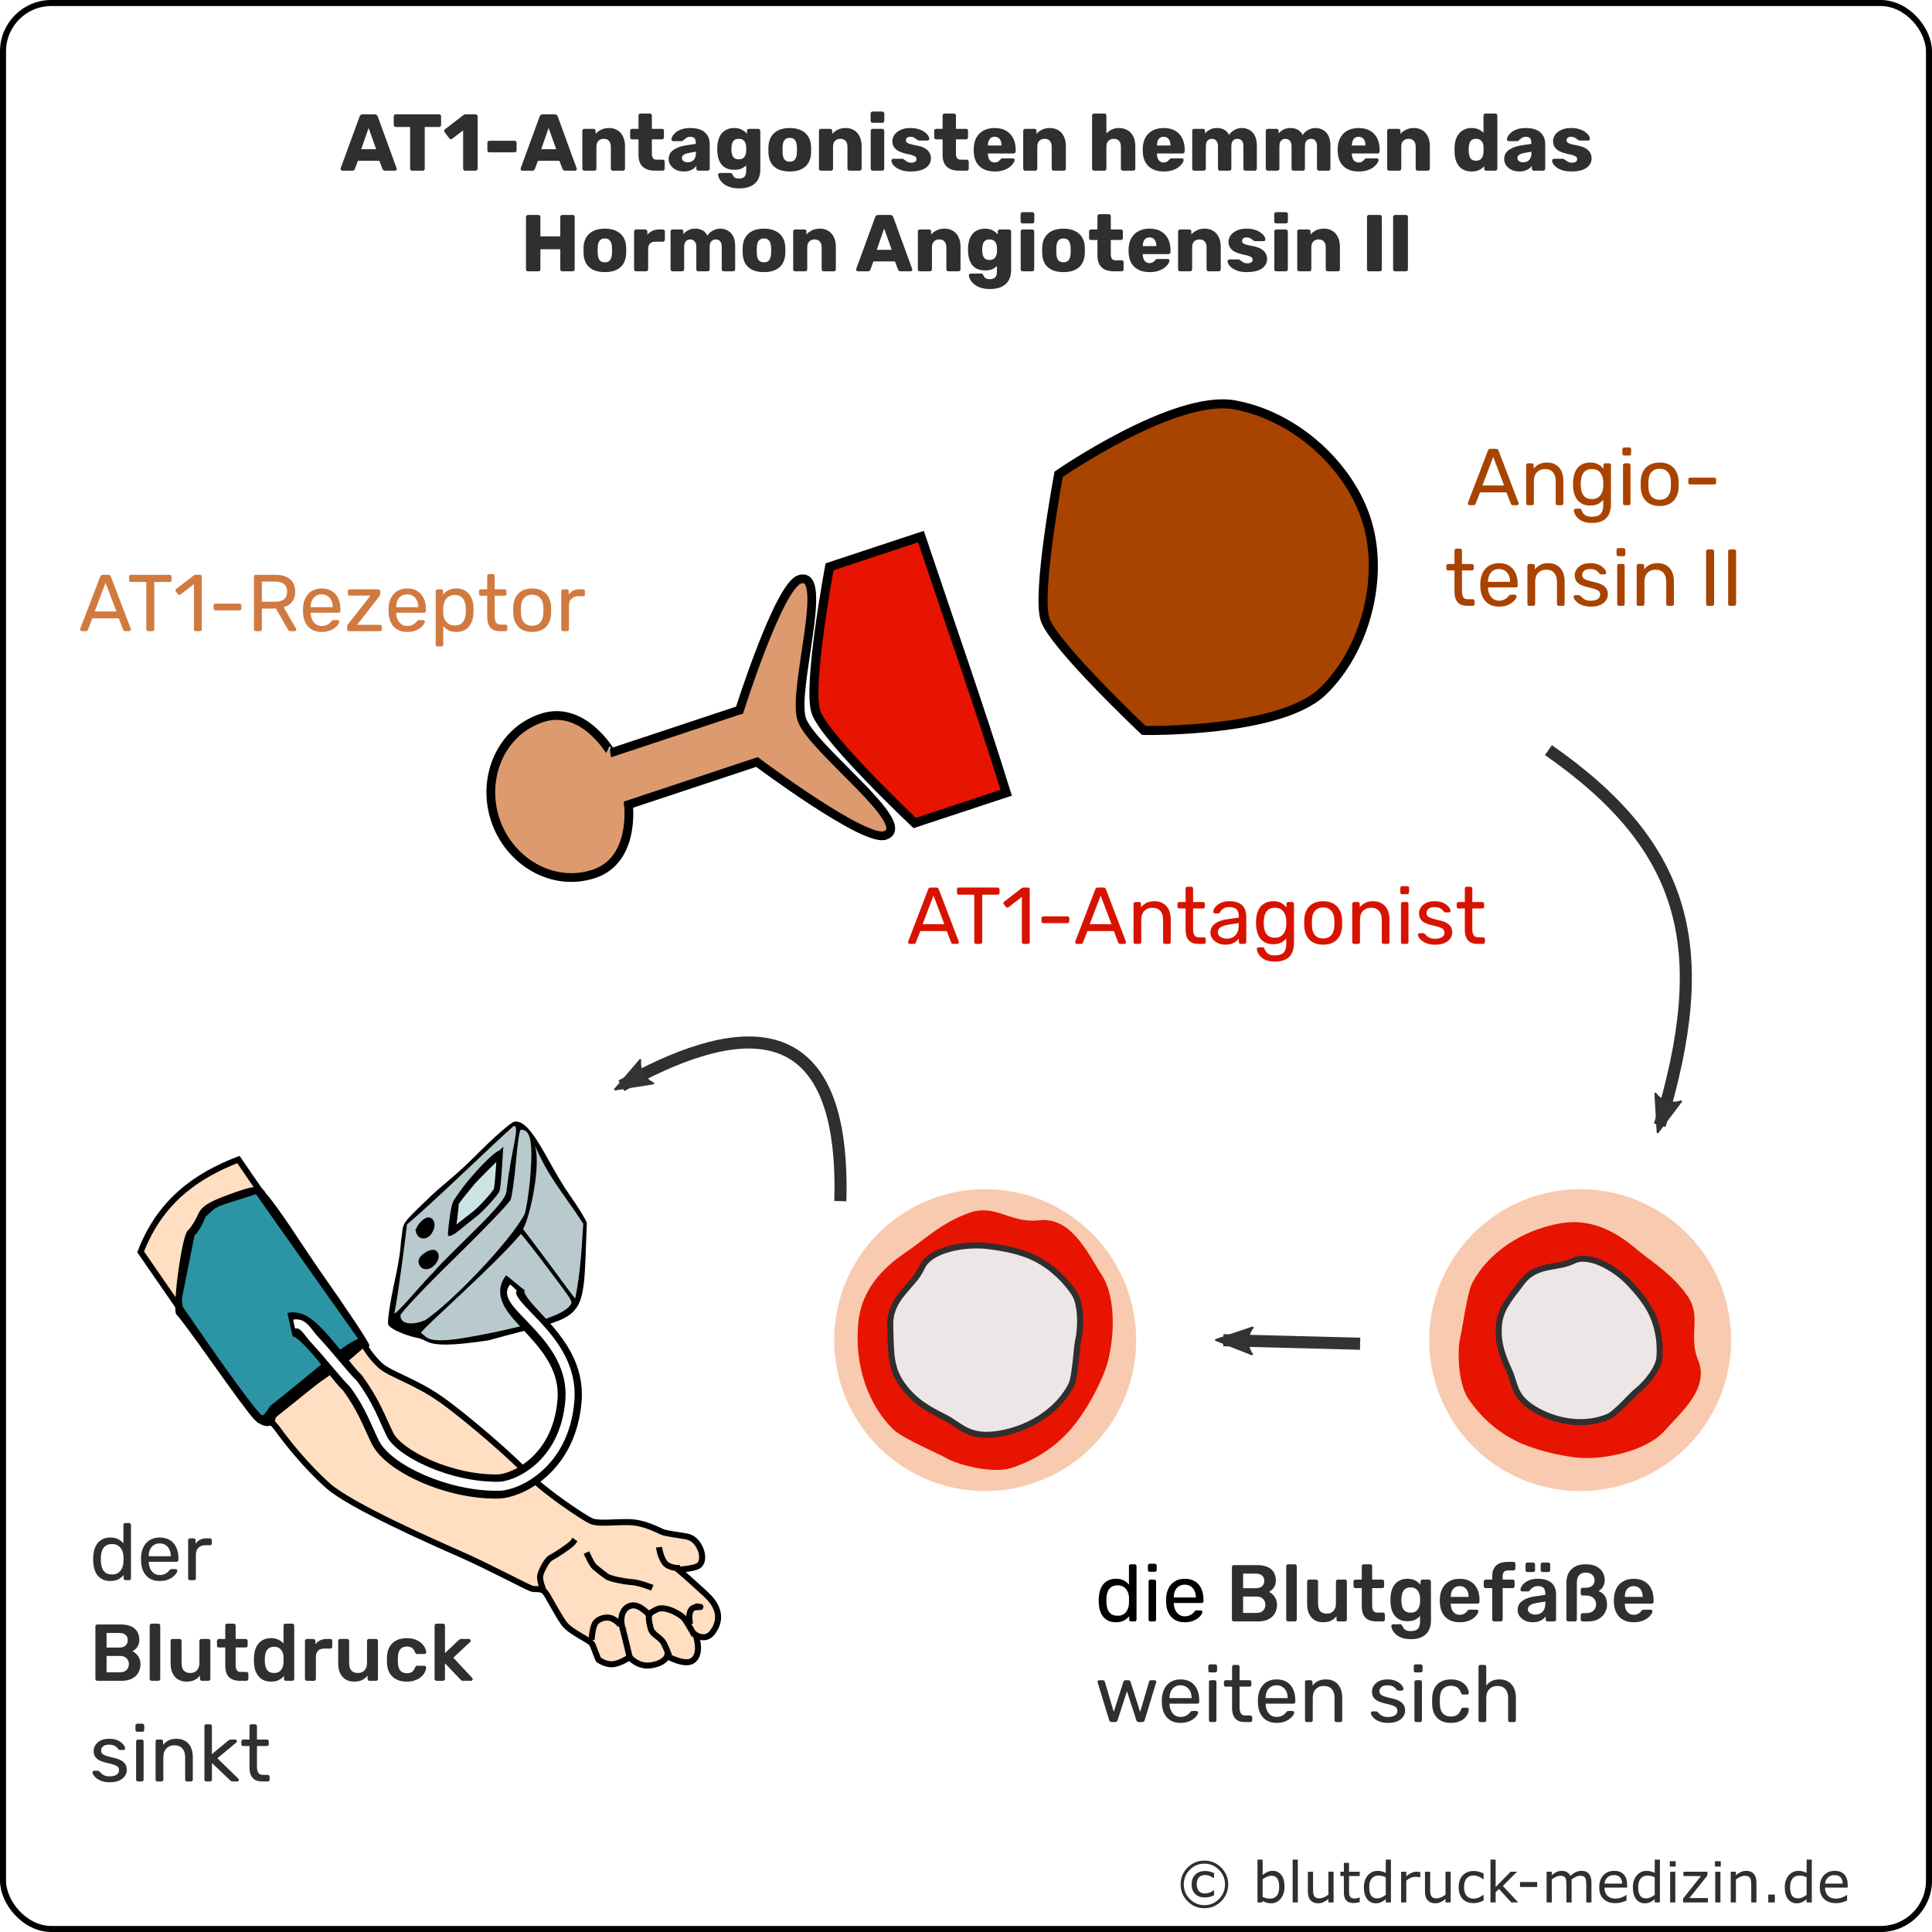 <svg xmlns="http://www.w3.org/2000/svg" width="320" height="320"><defs><marker orient="auto" refY="0" refX="0" id="a" overflow="visible"><path d="M-5.231-2.42L1.324-.01-5.231 2.401c1.047-1.423 1.041-3.37 0-4.821z" font-size="12" fill="#333" fill-rule="evenodd" stroke="#333" stroke-width=".375" stroke-linejoin="round"/></marker><marker orient="auto" refY="0" refX="0" id="b" overflow="visible"><path d="M-5.231-2.42L1.324-.01-5.231 2.401c1.047-1.423 1.041-3.37 0-4.821z" font-size="12" fill="#333" fill-rule="evenodd" stroke="#333" stroke-width=".375" stroke-linejoin="round"/></marker><marker orient="auto" refY="0" refX="0" id="c" overflow="visible"><path d="M-5.231-2.42L1.324-.01-5.231 2.401c1.047-1.423 1.041-3.37 0-4.821z" font-size="12" fill="#333" fill-rule="evenodd" stroke="#333" stroke-width=".375" stroke-linejoin="round"/></marker></defs><g transform="translate(0 -880)"><rect width="319" height="319" x=".5" y="880.5" rx="8" ry="8" fill="#fff" stroke="#000"/><g aria-label="© blutdruck-medizin.de" style="line-height:0%;-inkscape-font-specification:Verdana" font-weight="400" font-family="Verdana" fill="#2f2f2f" font-size="9.333"><path d="M203.429 1192.118q0 1.631-1.157 2.789-1.153 1.153-2.784 1.153-1.632 0-2.789-1.153-1.153-1.157-1.153-2.789 0-1.632 1.153-2.784 1.157-1.158 2.789-1.158 1.632 0 2.784 1.158 1.158 1.153 1.158 2.784zm-.529 0q0-1.413-1.003-2.425-.998-1.012-2.411-1.012-1.413 0-2.415 1.012-.998 1.012-.998 2.425 0 1.413.998 2.424 1.003 1.012 2.415 1.012 1.413 0 2.411-1.012 1.003-1.012 1.003-2.424zm-1.814 1.809q-.392.178-.756.269-.36.087-.716.087-1.034 0-1.636-.561-.602-.56-.602-1.627 0-1.025.611-1.613.615-.588 1.627-.588.406 0 .797.109.392.109.674.237v.825h-.073q-.246-.182-.633-.342-.383-.16-.788-.16-.647 0-1.012.392-.36.387-.36 1.139 0 .725.346 1.121.351.396 1.025.396.378 0 .734-.132.36-.132.688-.369h.073zM212.758 1192.519q0 .638-.182 1.148-.178.51-.483.857-.324.36-.711.542-.387.178-.852.178-.433 0-.756-.105-.324-.1-.638-.273l-.055.237h-.802v-7.091h.857v2.534q.36-.296.766-.483.406-.191.911-.191.902 0 1.422.693.524.693.524 1.955zm-.884.023q0-.911-.301-1.381-.301-.474-.971-.474-.374 0-.756.164-.383.16-.711.415v2.917q.365.164.624.228.264.064.597.064.711 0 1.112-.465.406-.469.406-1.467zM214.959 1195.103h-.857v-7.091h.857zM220.884 1195.103h-.857v-.565q-.433.342-.83.524-.397.182-.875.182-.802 0-1.249-.488-.447-.492-.447-1.44v-3.304h.857v2.898q0 .387.036.665.036.273.155.469.123.201.319.292.196.091.57.091.333 0 .725-.173.397-.173.738-.442v-3.801h.857zM225.213 1195.057q-.242.064-.529.105-.282.041-.506.041-.779 0-1.185-.419-.406-.419-.406-1.344v-2.707h-.579v-.72h.579v-1.463h.857v1.463h1.768v.72h-1.768v2.32q0 .401.018.629.018.223.128.419.1.182.274.269.178.082.538.082.21 0 .438-.059.228-.064.328-.105h.046zM230.381 1195.103h-.857v-.533q-.369.319-.77.497-.401.178-.871.178-.911 0-1.449-.702-.533-.702-.533-1.946 0-.647.182-1.153.187-.506.501-.861.31-.346.72-.529.415-.182.857-.182.401 0 .711.087.31.082.652.26v-2.206h.857zm-.857-1.253v-2.921q-.346-.155-.62-.214-.274-.059-.597-.059-.72 0-1.121.501-.401.501-.401 1.422 0 .907.31 1.381.31.469.994.469.365 0 .738-.16.374-.164.697-.419zM235.244 1190.947h-.046q-.191-.045-.374-.064-.178-.023-.424-.023-.396 0-.766.178-.369.173-.711.451v3.614h-.857v-5.09h.857v.752q.51-.41.898-.579.392-.173.797-.173.223 0 .324.014.1.01.301.041zM240.28 1195.103h-.857v-.565q-.433.342-.829.524-.397.182-.875.182-.802 0-1.249-.488-.447-.492-.447-1.44v-3.304h.857v2.898q0 .387.036.665.036.273.155.469.123.201.319.292.196.091.57.091.333 0 .725-.173.397-.173.738-.442v-3.801h.857zM245.73 1194.784q-.428.205-.816.319-.383.114-.816.114-.551 0-1.012-.16-.46-.164-.788-.492-.333-.328-.515-.829-.182-.501-.182-1.171 0-1.249.684-1.96.688-.711 1.814-.711.438 0 .857.123.424.123.775.301v.953h-.046q-.392-.305-.811-.469-.415-.164-.811-.164-.729 0-1.153.492-.419.488-.419 1.436 0 .92.41 1.417.415.492 1.162.492.26 0 .529-.068.269-.068.483-.178.187-.096.351-.201.164-.109.26-.187h.046zM251.454 1195.103h-1.13l-2.042-2.228-.556.529v1.7h-.857v-7.091h.857v4.548l2.475-2.547h1.08l-2.365 2.352zM254.608 1192.546h-2.844v-.825h2.844zM263.595 1195.103h-.857v-2.898q0-.328-.032-.633-.027-.305-.123-.488-.105-.196-.301-.296-.196-.1-.565-.1-.36 0-.72.182-.36.178-.72.456.014.105.023.246.009.137.009.273v3.259h-.857v-2.898q0-.337-.032-.638-.027-.305-.123-.488-.105-.196-.301-.292-.196-.1-.565-.1-.351 0-.706.173-.351.173-.702.442v3.801h-.857v-5.09h.857v.565q.401-.333.797-.519.401-.187.852-.187.519 0 .88.219.365.219.542.606.519-.438.948-.629.428-.196.916-.196.839 0 1.235.51.401.506.401 1.417zM269.506 1192.646h-3.751q0 .469.141.82.141.346.387.57.237.219.56.328.328.109.72.109.52 0 1.044-.205.529-.21.752-.41h.046v.934q-.433.182-.884.305-.451.123-.948.123-1.267 0-1.978-.684-.711-.688-.711-1.95 0-1.249.679-1.982.684-.734 1.796-.734 1.03 0 1.586.602.56.602.56 1.709zm-.834-.656q-.005-.674-.342-1.044-.333-.369-1.016-.369-.688 0-1.098.406-.406.406-.46 1.007zM274.933 1195.103h-.857v-.533q-.369.319-.77.497-.401.178-.871.178-.911 0-1.449-.702-.533-.702-.533-1.946 0-.647.182-1.153.187-.506.501-.861.31-.346.72-.529.415-.182.857-.182.401 0 .711.087.31.082.652.26v-2.206h.857zm-.857-1.253v-2.921q-.346-.155-.62-.214-.274-.059-.597-.059-.72 0-1.121.501-.401.501-.401 1.422 0 .907.31 1.381.31.469.994.469.365 0 .738-.16.374-.164.697-.419zM277.54 1189.16h-.966v-.889h.966zm-.055 5.943h-.857v-5.09h.857zM282.881 1195.103h-4.111v-.633l2.967-3.741h-2.903v-.716h3.969v.611l-2.981 3.755h3.058zM285.014 1189.16h-.966v-.889h.966zm-.055 5.943h-.857v-5.09h.857zM290.92 1195.103h-.857v-2.898q0-.351-.041-.656-.041-.31-.15-.483-.114-.191-.328-.282-.214-.096-.556-.096-.351 0-.734.173-.383.173-.734.442v3.801h-.857v-5.09h.857v.565q.401-.333.829-.519.428-.187.88-.187.825 0 1.258.497.433.497.433 1.431zM293.969 1195.103H292.88v-1.299h1.089zM300.09 1195.103h-.857v-.533q-.369.319-.77.497-.401.178-.87.178-.911 0-1.449-.702-.533-.702-.533-1.946 0-.647.182-1.153.187-.506.501-.861.31-.346.72-.529.415-.182.857-.182.401 0 .711.087.31.082.652.26v-2.206h.857zm-.857-1.253v-2.921q-.346-.155-.62-.214-.273-.059-.597-.059-.72 0-1.121.501-.401.501-.401 1.422 0 .907.31 1.381.31.469.994.469.365 0 .738-.16.374-.164.697-.419zM306.037 1192.646h-3.751q0 .469.141.82.141.346.387.57.237.219.561.328.328.109.72.109.52 0 1.044-.205.529-.21.752-.41h.045v.934q-.433.182-.884.305-.451.123-.948.123-1.267 0-1.978-.684-.711-.688-.711-1.95 0-1.249.679-1.982.684-.734 1.796-.734 1.03 0 1.586.602.56.602.56 1.709zm-.834-.656q-.005-.674-.342-1.044-.333-.369-1.016-.369-.688 0-1.098.406-.406.406-.46 1.007z" style="line-height:1.25;-inkscape-font-specification:Verdana"/></g></g><g stroke-width="1.16"><path d="M360.698 205.913s4.202 2.737 5.623 4.725c1.422 1.988 4.477 5.883 8.111 9.125 3.633 3.243 17.073 9.159 21.358 11.042 4.285 1.883 9.999 4.946 11.345 5.49.684.277 1.442-.153 2.185.538.433.403 2.058 3.688 3.13 5.128 1.072 1.44 4.301 2.701 4.54 3.339.239.637.966 2.449.966 2.449s1.034.824 2.265.751c1.23-.073 2.768-1.134 2.768-1.134s1.353 1.674 3.532 1.293c2.204-.385 2.497-1.469 2.497-1.469s2.984 1.696 4.211.651c1.226-1.045.663-3.061.423-4.036 0 0 1.528.978 2.583-.338 1.055-1.316 1.903-3.573-.978-6.225-2.88-2.652-4.42-3.954-4.42-3.954s2.226-.14 3.085-.559c.859-.419.943-1.794.384-2.934-.44-.897-1.05-1.642-2.148-1.861-1.098-.219-3.214-.443-3.898-.72-.684-.277-2.896-1.532-5.335-1.587-2.439-.055-4.82.304-5.998-.127-1.177-.431-7.929-5.025-10.216-7.512-2.286-2.487-9.564-8.872-13.924-11.987-4.36-3.116-8.428-4.16-10.003-5.653-1.575-1.494-2.345-2.902-2.345-2.902l-6.297-9.595-14.131-20.594c-6.743 2.614-12.57 6.66-15.735 14.866z" fill="#ffdec1" stroke="#000" stroke-width=".972" transform="matrix(1.029 0 0 1.029 -330.964 19.944)"/><path d="M365.074 208.894l15.064-12.06-.508-1.156-16.328-23.502-7.037 2.244-1.911 1.726-1.851 3.031-2.078 10.447.199 2.226 12.733 17.295z" fill="#2b94a5" stroke="#000" stroke-width=".972" transform="matrix(1.029 0 0 1.029 -330.964 19.944)"/><path d="M427.713 229.661s.172 1.467.883 2.461c.711.994 2.518.905 2.518.905M429.331 247.121s-.192-.604-.745-1.797c-.621-1.339-1.931-1.391-2.247-2.704-.546-2.272-.271-2.273 1.023-2.952 1.294-.679 3.988.832 4.519 1.602.53.77 1.56 2.614 1.56 2.614" fill="none" stroke="#000" stroke-width=".972" transform="matrix(1.029 0 0 1.029 -330.964 19.944)"/><path d="M426.238 240.671s-1.539-1.843-2.885-1.633c-1.554.243-1.946 2.038-1.579 3.403.428 1.596 1.216 4.924 1.216 4.924M416.863 244.572s.1-1.928.588-2.692c.488-.764 1.851-1.13 2.726-.731.875.399 1.315 1.058 1.315 1.058l-.101-.011M432.713 242.072s-.632-2.72 1.001-2.75c1.633-.031-.191-.122-.191-.122M409.081 236.51s-.673-1.585-.481-2.349c.192-.764 1.042-2.468 1.692-2.791.65-.324 3.233-2.011 3.562-2.48l.329-.47M416.034 230.522s.86 1.941 1.323 2.327c.463.386 1.495 1.224 2.019 1.56.524.336 2.66.787 3.939.867 1.279.08 3.319.913 3.319.913v0" fill="none" stroke="#000" stroke-width=".972" transform="matrix(1.029 0 0 1.029 -330.964 19.944)"/><path d="M45.666 234.827c-.291 1.864-2.195 1.837-3.853-.055-.76-.867-3.798-4.994-6.752-9.171-2.954-4.177-5.569-7.707-5.81-7.845-.822-.468.82-12.965 1.828-13.907.509-.476 1.265-1.654 1.679-2.618.588-1.368 1.65-2.083 4.843-3.262 4.792-1.769 5.538-1.8 6.473-.269 2.297 2.588 6.168 8.869 9.21 13.199 4.383 6.219 7.938 11.595 7.901 11.946-.037.351-.542.592-1.123.535-7.535 6.798-11.402 7.404-14.397 11.448zm-.936-1.939c6.568-5.127 11.884-10.117 14.618-11.121l-5.659-7.98c-3.112-4.389-6.974-9.853-8.581-12.142l-2.921-4.162-3.89 1.475c-2.985 1.132-4.029 1.858-4.488 3.12-.329.904-1.004 2.014-1.499 2.465-.568.517-1.173 2.779-1.637 6.12l-.736 5.299 3.951 5.718c5.085 7.359 9.09 12.702 9.557 12.752.203.021.781-.673 1.286-1.543z" overflow="visible"/><path d="M65.07 219.118l4.575 1.839 1.905 1.2 11.136-1.164 10.587-3.45 2.293-2.171 1.276-12.785-8.576-14.232-2.68-2.256-3.79 2.804-14.315 13.553z" fill="#b8cacd"/><path d="M80.924 222.003c-10.816 1.621-9.563-.025-11.87-.422-1.117-.192-4.449-1.315-4.758-2.231-.163-.482.319-3.691 1.071-7.131 1.106-5.066.955-6.147 1.113-7.1.47-2.826-.445-1.896 4.941-7.062 2.061-1.977 3.773-3.034 7.712-6.997 2.655-2.672 5.358-5.037 6.005-5.255 2.831-.639 5.58 6.974 9.172 12.057 1.376 1.948 2.674 4.053 2.885 4.678-.675 17.586.5 14.768-16.272 19.462zm13.69-6.088c.25-.506-.929-1.889-3.773-5.715-2.198-2.956-4.457-5.769-4.567-5.826-4.436 5.306-15.935 15.282-16.568 16.404 1.329.68.278 2.297 11.118.099 11.285-2.288 13.275-3.924 13.789-4.963zm1.998-13.224c-3.893-5.931-5.592-7.381-8.198-13.367 1.465 2.903-.71 12.608-1.789 14.237.276.339 2.244 2.948 4.372 5.798 2.128 2.85 4.152 5.734 4.294 5.677.799-4.104.988-7.289 1.321-12.345zm-9.694-1.636c.163-.464.706-3.391.942-6.504.413-5.451.011-7.447-1.585-7.442-.284.001-.606 2.896-.851 5.636-.245 2.74-.632 5.432-.861 5.982-.228.55-4.418 4.913-9.309 9.694-4.892 4.782-8.908 9.031-8.924 9.443-.057 1.4 1.777 1.758 4.095.801 4.3-2.869 14.073-13 16.494-17.611zm-14.278 8.723c.327-.379 2.954-3.009 5.838-5.845 3.85-3.785 5.289-5.548 5.412-6.63.816-7.151 2.305-10.875 1.189-10.798-2.908 2.507-13.793 13.129-17.66 16.274-.212 1.766-1.319 10.748-2.094 14.743.285.243 4.148-4.384 5.7-5.995.561-.583 1.288-1.37 1.614-1.749zm-2.84-.254c-.281-.832 1.179-2.691 1.85-2.357.62.308.036 2.187-.835 2.686-.44.252-.867.113-1.016-.328zm4.396-4.938c-.078-.232.347-3.843.652-4.96.585-2.138 7.224-9.519 8.098-9.085.269.134.121 3.527.003 4.729-.173 1.763-.73 2.7-2.874 4.837-2.667 2.659-5.613 5.266-5.879 4.478zm7.822-9.132l.417-3.713-2.347 2.541c-1.291 1.397-4.17 4.768-4.294 5.614l-.52 3.442 4.096-3.819c1.55-1.445 2.564-3.243 2.648-4.064z" overflow="visible"/><path d="M388.947 178.867c.224.848 1.169 1.056 1.819.163.65-.893.588-1.85-.019-2.075-.608-.225-1.964 1.294-1.8 1.912z" stroke="#000" stroke-width=".715" transform="matrix(1.029 0 0 1.029 -330.964 19.944)"/><path d="M389.362 183.577c-.013.876.841 1.333 1.708.65.867-.683 1.066-1.621.542-2.002-.524-.382-2.241.713-2.25 1.352z" overflow="visible" stroke="#000" stroke-width=".715" transform="matrix(1.029 0 0 1.029 -330.964 19.944)"/><path d="M394.479 178.828s2.651-2.094 3.569-2.788c.917-.693 3.337-3.334 3.536-3.881.199-.547.51-5.745.51-5.745s-3.938 3.825-4.611 4.676c-.672.851-2.604 3.087-2.517 3.346.087.259-.487 4.391-.487 4.391z" fill="#cce3e5" stroke="#000" stroke-width=".972" transform="matrix(1.029 0 0 1.029 -330.964 19.944)"/><path d="M404.621 187.118c-3.255 3.999 9.546 8.554 8.692 18.941-.855 10.387-8.658 13.775-11.46 13.828-8.056.154-16.884-4.161-18.641-7.739-1.368-2.785-2.247-5.433-4.885-8.978-1.256-1.154-3.707-4.633-5.968-7.037-1.16-1.159-2.477-2.627-4.035-2.279" fill="none" stroke="#000" stroke-width="3.889" transform="matrix(1.029 0 0 1.029 -330.964 19.944)"/><path d="M404.307 187.864c-2.513 2.694 9.893 7.804 9.058 18.185-.835 10.381-8.599 13.755-11.388 13.804-8.02.142-16.97-4.133-18.724-7.71-1.366-2.786-2.121-5.264-4.752-8.812-1.253-1.155-3.886-4.572-6.141-6.979-1.156-1.16-1.839-2.948-3.39-2.602" overflow="visible" fill="none" stroke="#fff" stroke-width="1.458" transform="matrix(1.029 0 0 1.029 -330.964 19.944)"/></g><path d="M256.47 84.242c23.142 16.152 27.309 32.953 18.439 62.133" overflow="visible" fill="none" stroke="#2f2f2f" stroke-width="2" stroke-miterlimit=".6" marker-end="url(#a)" transform="translate(0 40)"/><path d="M139.187 158.945c.958-33.66-18.905-28.812-36.256-19.106" overflow="visible" fill="none" stroke="#2f2f2f" stroke-width="2" stroke-miterlimit=".6" marker-end="url(#b)" transform="translate(0 40)"/><path d="M236.731 221.966a25 25 0 0025 25 25 25 0 0025-25 25 25 0 00-25-25 25 25 0 00-25 25z" opacity=".99" fill="#f8caaf"/><path d="M279.433 214.553c-2.474-3.493-5.777-5.543-7.666-7.069-1.889-1.526-6.598-6.031-13.294-4.866-6.695 1.164-12.083 5.083-14.592 9.828-.891 1.685-1.68 7.779-2.003 9.026-.5 1.931-.433 7.306 1.167 9.965 1.566 2.377 3.98 5.109 7.732 7.064 2.881 1.501 6.83 2.475 10.094 2.887 4.569.577 11.85-1.075 14.755-4.321 2.905-3.245 7.677-7.216 5.555-11.979-1.551-4.096.728-7.042-1.747-10.536z" fill="#e61400"/><path d="M248.247 219.855c-.158 2.874.724 4.944 1.756 7.217 1.033 2.273.646 4.434 4.659 6.621 4.013 2.187 8.489 2.377 11.795.927 1.174-.515 3.976-3.703 4.668-4.225 1.071-.808 3.445-3.357 3.715-5.426.17-1.907.018-4.562-1.141-7.161-.889-1.995-2.538-3.952-4.085-5.535-2.165-2.215-6.472-4.747-9.044-3.427-2.572 1.32-6.079.384-8.469 3.516-2.39 3.132-3.698 4.617-3.856 7.492z" fill="#ece6e6" stroke="#2f2f2f"/><path d="M354.081 40.268l22.656-.586" overflow="visible" fill="none" stroke="#333" stroke-width="2" stroke-miterlimit=".6" marker-end="url(#c)" transform="matrix(-1 0 0 1 579.36 182.299)"/><path d="M138.174 221.966a25 25 0 0025 25 25 25 0 0025-25 25 25 0 00-25-25 25 25 0 00-25 25z" opacity=".99" fill="#f8caaf"/><path d="M160.523 200.887c-4.31 1.531-7.375 4.333-9.492 5.833-2.117 1.5-8.115 5.036-8.859 12.258-.744 7.222 1.723 13.899 5.874 17.855 1.474 1.405 7.512 3.984 8.7 4.678 1.841 1.074 7.387 2.564 10.585 1.69 2.898-.921 6.408-2.611 9.505-5.902 2.379-2.527 4.526-6.305 5.896-9.542 1.918-4.531 2.331-12.497-.164-16.425-2.494-3.928-5.194-9.987-10.706-9.186-4.661.407-7.03-2.791-11.34-1.259z" fill="#e61400"/><path d="M149.481 229.395c2.004 2.782 4.369 4.04 7.026 5.375 2.657 1.334 3.916 3.626 9.271 2.651 5.355-.975 9.646-4.147 11.625-7.964.703-1.355.916-6.406 1.166-7.407.388-1.55.683-5.688-.615-7.807-1.269-1.894-3.397-4.241-6.414-5.783-2.317-1.184-5.309-1.764-7.925-2.074-3.663-.433-9.549.442-10.945 3.589-1.396 3.148-5.347 4.903-5.219 9.593.128 4.69.027 7.045 2.03 9.827z" fill="#ece6e6" stroke="#2f2f2f"/><g stroke-width="1.273" stroke="#000"><path d="M84.55 73.503l-28.505.032S53.726 61.978 44.527 61.989c-9.199.01-16.084 8.109-16.068 17.356.016 9.247 6.93 17.331 16.129 17.321 9.199-.01 11.479-11.572 11.479-11.572l28.505-.032s16.089 23.192 20.688 23.187c6.899-.008-8.9-22.217-8.911-28.767-.012-6.55 15.747-28.179 8.848-28.172-4.6.005-20.645 22.193-20.645 22.193z" overflow="visible" fill="#dc9a6e" stroke-width="1.844" transform="matrix(.747 -.247 .248 .745 41.108 83.731)"/><path d="M151.598 75.596c.016 5.796 12.343 28.764 12.343 28.764s26.928 9.5 38.291 4.057c11.364-5.443 19.906-18.805 20.178-31.213.272-12.408-7.507-26.032-18.792-32.093-11.285-6.061-39.649 2.297-39.649 2.297s-12.387 22.392-12.371 28.188z" fill="#a94300" stroke-width="1.909" transform="matrix(.747 -.247 .248 .745 41.108 83.731)"/><path d="M99.68 78.961c.016 5.796 12.343 28.764 12.343 28.764h20.291c.38-18.987.032-37.964 0-56.953h-20.263s-12.387 22.392-12.371 28.188z" fill="#e61400" stroke-width="1.909" transform="matrix(.747 -.247 .248 .745 41.108 83.731)"/></g><g aria-label="AT1-Antagonisten hemmen das Hormon Angiotensin II" style="line-height:1.25;-inkscape-font-specification:'Rubik Bold';font-variant-ligatures:normal;font-variant-position:normal;font-variant-caps:normal;font-variant-numeric:normal;font-variant-alternates:normal;font-feature-settings:normal;text-indent:0;text-align:center;text-decoration-line:none;text-decoration-style:solid;text-decoration-color:#000;text-transform:none;text-orientation:mixed;white-space:normal;shape-padding:0" font-weight="700" font-size="13.333" font-family="Rubik" letter-spacing="0" word-spacing="0" text-anchor="middle" fill="#2f2f2f"><path d="M56.692 28.271q-.107 0-.2-.08-.08-.093-.08-.2 0-.067.013-.12l3.133-8.56q.04-.147.16-.253.133-.12.36-.12h1.973q.227 0 .347.12.133.107.173.253l3.12 8.56q.027.053.027.12 0 .107-.093.2-.08.08-.2.08h-1.64q-.2 0-.307-.093-.093-.107-.12-.187l-.52-1.36h-3.56l-.507 1.36q-.027.08-.12.187-.093.093-.32.093zm3.133-3.56h2.48l-1.253-3.52zM68.258 28.271q-.147 0-.24-.093-.093-.093-.093-.24v-6.907h-2.373q-.147 0-.24-.093-.093-.107-.093-.24v-1.427q0-.147.093-.24.093-.093.24-.093h7.173q.147 0 .24.093t.093.24v1.427q0 .133-.093.24-.093.093-.24.093h-2.373v6.907q0 .147-.093.24-.093.093-.24.093zM77.043 28.271q-.133 0-.24-.093-.093-.093-.093-.24v-6.347l-1.827 1.4q-.12.093-.253.067-.12-.027-.213-.147l-.787-1.027q-.08-.12-.067-.253.027-.147.16-.227l3.067-2.373q.08-.053.147-.067.08-.027.173-.027h1.667q.133 0 .227.093.107.093.107.24v8.667q0 .147-.107.24-.093.093-.227.093zM81.057 25.231q-.147 0-.24-.093-.093-.093-.093-.24v-1.253q0-.147.093-.24.093-.093.24-.093h4.173q.147 0 .24.093.093.093.093.24v1.253q0 .147-.093.24-.093.093-.24.093zM86.51 28.271q-.107 0-.2-.08-.08-.093-.08-.2 0-.067.013-.12l3.133-8.56q.04-.147.16-.253.133-.12.36-.12h1.973q.227 0 .347.12.133.107.173.253l3.12 8.56q.027.053.027.12 0 .107-.093.2-.08.08-.2.08h-1.64q-.2 0-.307-.093-.093-.107-.12-.187l-.52-1.36h-3.56l-.507 1.36q-.027.08-.12.187-.093.093-.32.093zm3.133-3.56h2.48l-1.253-3.52zM96.787 28.271q-.147 0-.24-.093-.093-.093-.093-.24v-6.267q0-.147.093-.24t.24-.093h1.533q.147 0 .24.093.093.093.093.24v.507q.347-.413.907-.693.56-.28 1.32-.28.773 0 1.36.347.6.347.933 1.027.347.667.347 1.64v3.72q0 .147-.107.24-.093.093-.227.093h-1.68q-.133 0-.24-.093-.093-.093-.093-.24v-3.64q0-.627-.307-.96-.293-.347-.88-.347-.547 0-.88.347-.32.333-.32.96v3.64q0 .147-.107.24-.093.093-.227.093zM108.516 28.271q-.853 0-1.48-.267-.613-.28-.947-.853-.333-.587-.333-1.507v-2.56h-1.04q-.147 0-.253-.093-.093-.093-.093-.24v-1.08q0-.147.093-.24.107-.093.253-.093h1.04v-2.2q0-.147.093-.24.107-.093.24-.093h1.547q.147 0 .24.093t.093.24v2.2h1.667q.147 0 .24.093t.093.24v1.08q0 .147-.093.24t-.24.093h-1.667v2.373q0 .453.173.72.173.267.587.267h1.027q.147 0 .24.093.093.093.093.24v1.16q0 .147-.093.24-.093.093-.24.093zM113.273 28.404q-.72 0-1.293-.267-.56-.28-.893-.747-.333-.467-.333-1.053 0-.947.773-1.493.773-.56 2.053-.76l1.667-.253v-.187q0-.48-.2-.733-.2-.253-.733-.253-.32 0-.533.12-.2.12-.36.267-.147.133-.307.227-.027.053-.067.08-.027.027-.08.027h-1.453q-.133 0-.227-.08-.08-.093-.067-.213 0-.24.173-.547.187-.32.56-.627.373-.307.96-.507.587-.2 1.413-.2.867 0 1.48.2t.987.56q.387.36.573.853.187.48.187 1.067v4.053q0 .147-.107.24-.093.093-.227.093h-1.547q-.147 0-.24-.093-.093-.093-.093-.24v-.467q-.173.253-.467.467-.293.213-.693.333-.387.133-.907.133zm.627-1.52q.387 0 .693-.16.32-.173.493-.52.187-.36.187-.893v-.187l-1.133.2q-.627.107-.92.333-.28.213-.28.507 0 .227.133.387.133.16.347.253.213.08.48.08zM122.458 31.204q-1.027 0-1.707-.267-.667-.267-1.067-.64-.387-.373-.56-.747-.173-.36-.187-.573-.013-.147.093-.24.107-.093.253-.093h1.693q.12 0 .2.053.093.067.147.213.067.147.173.307.12.16.32.253.213.107.573.107.4 0 .667-.133.267-.12.4-.413.133-.28.133-.76v-.893q-.307.333-.787.547-.48.2-1.16.2-.68 0-1.2-.2-.52-.2-.867-.6-.347-.4-.547-.973-.187-.573-.227-1.32-.013-.347 0-.693.04-.72.227-1.293.187-.573.533-.987.36-.413.88-.627.52-.227 1.2-.227.72 0 1.227.28.52.267.853.68v-.493q0-.133.093-.227.093-.107.24-.107h1.533q.147 0 .24.107.107.093.107.227v6.413q0 1.013-.413 1.707t-1.187 1.053q-.773.36-1.88.36zm-.093-4.813q.427 0 .693-.187.267-.187.387-.48.133-.293.147-.627.013-.147.013-.413 0-.267-.013-.4-.013-.347-.147-.64-.12-.293-.387-.467-.267-.187-.693-.187-.44 0-.707.187-.253.187-.373.507-.107.32-.133.707-.013.293 0 .6.027.387.133.707.12.32.373.507.267.187.707.187zM130.802 28.404q-1.12 0-1.893-.36-.76-.36-1.173-1.027-.4-.68-.453-1.613-.013-.267-.013-.6 0-.347.013-.6.053-.947.48-1.613.427-.667 1.187-1.027.773-.36 1.853-.36 1.093 0 1.853.36.773.36 1.2 1.027.427.667.48 1.613.013.253.013.6 0 .333-.013.6-.053.933-.467 1.613-.4.667-1.173 1.027-.76.36-1.893.36zm0-1.627q.6 0 .867-.36.28-.36.32-1.08.013-.2.013-.533 0-.333-.013-.533-.04-.707-.32-1.067-.267-.373-.867-.373-.587 0-.867.373-.28.36-.307 1.067-.013.2-.013.533 0 .333.013.533.027.72.307 1.08.28.36.867.36zM135.98 28.271q-.147 0-.24-.093-.093-.093-.093-.24v-6.267q0-.147.093-.24t.24-.093h1.533q.147 0 .24.093t.093.24v.507q.347-.413.907-.693.56-.28 1.32-.28.773 0 1.36.347.6.347.933 1.027.347.667.347 1.64v3.72q0 .147-.107.24-.093.093-.227.093h-1.68q-.133 0-.24-.093-.093-.093-.093-.24v-3.64q0-.627-.307-.96-.293-.347-.88-.347-.547 0-.88.347-.32.333-.32.96v3.64q0 .147-.107.24-.093.093-.227.093zM144.548 28.271q-.147 0-.24-.093-.093-.093-.093-.24v-6.267q0-.147.093-.24t.24-.093h1.573q.133 0 .227.093.107.093.107.24v6.267q0 .147-.107.24-.093.093-.227.093zm-.013-7.933q-.147 0-.24-.093-.093-.093-.093-.24v-1.187q0-.147.093-.24.093-.107.24-.107h1.587q.147 0 .24.107.107.093.107.24v1.187q0 .147-.107.24-.093.093-.24.093zM150.87 28.404q-.867 0-1.48-.187-.6-.2-.987-.48-.373-.28-.56-.573-.187-.307-.2-.52-.013-.147.093-.24.107-.107.227-.107h1.52q.04 0 .067.013.027.013.08.053.173.093.347.24.173.133.4.24.227.107.547.107.373 0 .627-.147.253-.147.253-.44 0-.213-.12-.347-.12-.147-.493-.28-.36-.133-1.093-.267-.693-.16-1.213-.413-.52-.267-.8-.68-.28-.427-.28-1.027 0-.533.347-1.027.347-.493 1.013-.8.667-.32 1.64-.32.773 0 1.333.187.573.173.96.453.4.28.6.573.2.293.213.533.013.133-.08.24-.093.093-.213.093h-1.387q-.053 0-.107-.013-.053-.027-.093-.053-.16-.08-.32-.213-.16-.133-.373-.24-.213-.107-.533-.107-.36 0-.56.16-.2.16-.2.413 0 .173.107.32.12.147.467.267.36.12 1.107.267.92.147 1.467.48.547.32.773.76.227.427.227.907 0 .64-.387 1.133-.373.493-1.12.773-.747.267-1.813.267zM158.881 28.271q-.853 0-1.48-.267-.613-.28-.947-.853-.333-.587-.333-1.507v-2.56h-1.04q-.147 0-.253-.093-.093-.093-.093-.24v-1.08q0-.147.093-.24.107-.093.253-.093h1.04v-2.2q0-.147.093-.24.107-.093.24-.093h1.547q.147 0 .24.093t.093.24v2.2h1.667q.147 0 .24.093.093.093.093.24v1.08q0 .147-.093.24t-.24.093h-1.667v2.373q0 .453.173.72.173.267.587.267h1.027q.147 0 .24.093.093.093.093.24v1.16q0 .147-.093.24-.093.093-.24.093zM164.758 28.404q-1.573 0-2.507-.853-.933-.853-.973-2.533v-.24-.227q.04-1.053.467-1.8.44-.76 1.2-1.147.773-.4 1.8-.4 1.173 0 1.933.467.773.467 1.16 1.267.387.8.387 1.827v.32q0 .147-.107.24-.093.093-.227.093h-4.267v.093q.013.387.133.707t.373.507q.253.187.613.187.267 0 .44-.08.187-.093.307-.2.12-.12.187-.2.12-.133.187-.16.08-.04.24-.04h1.653q.133 0 .213.08.093.067.08.2-.013.227-.227.547-.213.32-.627.64-.4.307-1.013.507-.613.2-1.427.2zm-1.133-4.307h2.253v-.027q0-.427-.133-.747-.12-.32-.387-.493-.253-.173-.613-.173-.36 0-.613.173-.24.173-.373.493-.133.32-.133.747zM169.808 28.271q-.147 0-.24-.093-.093-.093-.093-.24v-6.267q0-.147.093-.24t.24-.093h1.533q.147 0 .24.093.093.093.093.24v.507q.347-.413.907-.693.56-.28 1.32-.28.773 0 1.36.347.6.347.933 1.027.347.667.347 1.64v3.72q0 .147-.107.24-.093.093-.227.093h-1.68q-.133 0-.24-.093-.093-.093-.093-.24v-3.64q0-.627-.307-.96-.293-.347-.88-.347-.547 0-.88.347-.32.333-.32.96v3.64q0 .147-.107.24-.093.093-.227.093zM181.214 28.271q-.147 0-.24-.093-.093-.093-.093-.24v-8.8q0-.147.093-.24.093-.093.24-.093h1.707q.147 0 .24.093.093.093.093.24v2.973q.36-.413.88-.653.533-.253 1.227-.253.773 0 1.373.347.613.347.96 1.027.347.667.347 1.64v3.72q0 .147-.093.24-.093.093-.24.093h-1.72q-.133 0-.24-.093-.093-.093-.093-.24v-3.64q0-.627-.307-.96-.293-.347-.88-.347-.547 0-.88.347-.333.333-.333.96v3.64q0 .147-.093.24-.093.093-.24.093zM192.753 28.404q-1.573 0-2.507-.853-.933-.853-.973-2.533v-.24-.227q.04-1.053.467-1.8.44-.76 1.2-1.147.773-.4 1.8-.4 1.173 0 1.933.467.773.467 1.16 1.267.387.8.387 1.827v.32q0 .147-.107.24-.093.093-.227.093h-4.267v.093q.013.387.133.707t.373.507q.253.187.613.187.267 0 .44-.08.187-.093.307-.2.12-.12.187-.2.12-.133.187-.16.08-.04.24-.04h1.653q.133 0 .213.08.093.067.08.2-.013.227-.227.547-.213.32-.627.64-.4.307-1.013.507-.613.2-1.427.2zm-1.133-4.307h2.253v-.027q0-.427-.133-.747-.12-.32-.387-.493-.253-.173-.613-.173-.36 0-.613.173-.24.173-.373.493-.133.32-.133.747zM197.803 28.271q-.147 0-.24-.093-.093-.093-.093-.24v-6.267q0-.147.093-.24t.24-.093h1.453q.147 0 .24.093.093.093.093.24v.453q.267-.36.747-.627.48-.28 1.133-.293 1.533-.027 2.107 1.16.307-.507.88-.827.573-.333 1.253-.333.693 0 1.24.32.56.307.893.96.333.64.333 1.667v3.787q0 .147-.107.24-.093.093-.227.093h-1.547q-.147 0-.253-.093-.093-.093-.093-.24v-3.693q0-.467-.133-.733-.133-.28-.36-.4-.227-.12-.52-.12-.24 0-.48.12-.227.12-.373.4-.133.267-.133.733v3.693q0 .147-.093.24-.093.093-.24.093h-1.547q-.147 0-.24-.093-.093-.093-.093-.24v-3.693q0-.467-.147-.733-.147-.28-.373-.4t-.507-.12q-.24 0-.48.12-.227.12-.373.4-.133.267-.133.72v3.707q0 .147-.107.24-.093.093-.24.093zM209.99 28.271q-.147 0-.24-.093-.093-.093-.093-.24v-6.267q0-.147.093-.24t.24-.093h1.453q.147 0 .24.093.093.093.093.24v.453q.267-.36.747-.627.48-.28 1.133-.293 1.533-.027 2.107 1.16.307-.507.88-.827.573-.333 1.253-.333.693 0 1.24.32.56.307.893.96.333.64.333 1.667v3.787q0 .147-.107.24-.093.093-.227.093h-1.547q-.147 0-.253-.093-.093-.093-.093-.24v-3.693q0-.467-.133-.733-.133-.28-.36-.4-.227-.12-.52-.12-.24 0-.48.12-.227.12-.373.4-.133.267-.133.733v3.693q0 .147-.093.24-.093.093-.24.093h-1.547q-.147 0-.24-.093-.093-.093-.093-.24v-3.693q0-.467-.147-.733-.147-.28-.373-.4t-.507-.12q-.24 0-.48.12-.227.12-.373.4-.133.267-.133.72v3.707q0 .147-.107.24-.093.093-.24.093zM225.044 28.404q-1.573 0-2.507-.853-.933-.853-.973-2.533v-.24-.227q.04-1.053.467-1.8.44-.76 1.2-1.147.773-.4 1.8-.4 1.173 0 1.933.467.773.467 1.16 1.267.387.8.387 1.827v.32q0 .147-.107.24-.093.093-.227.093h-4.267v.093q.013.387.133.707.12.32.373.507.253.187.613.187.267 0 .44-.08.187-.093.307-.2.12-.12.187-.2.12-.133.187-.16.08-.04.24-.04h1.653q.133 0 .213.08.093.067.08.2-.013.227-.227.547-.213.32-.627.64-.4.307-1.013.507-.613.2-1.427.2zm-1.133-4.307h2.253v-.027q0-.427-.133-.747-.12-.32-.387-.493-.253-.173-.613-.173-.36 0-.613.173-.24.173-.373.493-.133.32-.133.747zM230.095 28.271q-.147 0-.24-.093-.093-.093-.093-.24v-6.267q0-.147.093-.24t.24-.093h1.533q.147 0 .24.093t.093.24v.507q.347-.413.907-.693.56-.28 1.32-.28.773 0 1.36.347.6.347.933 1.027.347.667.347 1.64v3.72q0 .147-.107.24-.093.093-.227.093h-1.68q-.133 0-.24-.093-.093-.093-.093-.24v-3.64q0-.627-.307-.96-.293-.347-.88-.347-.547 0-.88.347-.32.333-.32.96v3.64q0 .147-.107.24-.093.093-.227.093zM243.754 28.404q-.64 0-1.16-.2-.507-.213-.88-.613-.36-.413-.56-.987-.2-.587-.227-1.333-.013-.267-.013-.467 0-.213.013-.467.027-.72.227-1.293.2-.573.56-.987.36-.413.88-.627.52-.227 1.16-.227.667 0 1.147.227.48.213.813.56v-2.853q0-.147.093-.24.093-.093.24-.093h1.627q.133 0 .227.093.107.093.107.24v8.8q0 .147-.107.24-.093.093-.227.093h-1.507q-.147 0-.24-.093-.093-.093-.093-.24v-.427q-.32.387-.827.64-.507.253-1.253.253zm.72-1.787q.453 0 .707-.187.267-.2.387-.507.133-.307.147-.667.013-.267.013-.507 0-.24-.013-.493-.013-.333-.147-.613-.133-.293-.4-.467-.267-.187-.693-.187-.44 0-.707.187-.253.187-.36.507-.107.32-.133.707-.04.413 0 .827.027.387.133.707.107.32.36.507.267.187.707.187zM251.659 28.404q-.72 0-1.293-.267-.56-.28-.893-.747-.333-.467-.333-1.053 0-.947.773-1.493.773-.56 2.053-.76l1.667-.253v-.187q0-.48-.2-.733-.2-.253-.733-.253-.32 0-.533.12-.2.12-.36.267-.147.133-.307.227-.027.053-.067.08-.027.027-.08.027h-1.453q-.133 0-.227-.08-.08-.093-.067-.213 0-.24.173-.547.187-.32.56-.627.373-.307.96-.507.587-.2 1.413-.2.867 0 1.48.2.613.2.987.56.387.36.573.853.187.48.187 1.067v4.053q0 .147-.107.24-.093.093-.227.093h-1.547q-.147 0-.24-.093-.093-.093-.093-.24v-.467q-.173.253-.467.467-.293.213-.693.333-.387.133-.907.133zm.627-1.52q.387 0 .693-.16.32-.173.493-.52.187-.36.187-.893v-.187l-1.133.2q-.627.107-.92.333-.28.213-.28.507 0 .227.133.387.133.16.347.253.213.08.48.08zM260.297 28.404q-.867 0-1.48-.187-.6-.2-.987-.48-.373-.28-.56-.573-.187-.307-.2-.52-.013-.147.093-.24.107-.107.227-.107h1.52q.04 0 .067.013.027.013.08.053.173.093.347.24.173.133.4.24.227.107.547.107.373 0 .627-.147.253-.147.253-.44 0-.213-.12-.347-.12-.147-.493-.28-.36-.133-1.093-.267-.693-.16-1.213-.413-.52-.267-.8-.68-.28-.427-.28-1.027 0-.533.347-1.027.347-.493 1.013-.8.667-.32 1.64-.32.773 0 1.333.187.573.173.96.453.4.28.6.573.2.293.213.533.013.133-.08.24-.093.093-.213.093h-1.387q-.053 0-.107-.013-.053-.027-.093-.053-.16-.08-.32-.213-.16-.133-.373-.24-.213-.107-.533-.107-.36 0-.56.16-.2.16-.2.413 0 .173.107.32.12.147.467.267.36.12 1.107.267.92.147 1.467.48.547.32.773.76.227.427.227.907 0 .64-.387 1.133-.373.493-1.12.773-.747.267-1.813.267zM87.455 44.937q-.147 0-.24-.093-.093-.093-.093-.24v-8.667q0-.147.093-.24.093-.093.24-.093h1.72q.147 0 .24.093.093.093.093.24v3.213h3.293v-3.213q0-.147.093-.24.093-.093.24-.093h1.72q.147 0 .24.093.093.093.093.24v8.667q0 .147-.093.24-.093.093-.24.093h-1.72q-.147 0-.24-.093-.093-.093-.093-.24v-3.32H89.508v3.32q0 .147-.093.24-.093.093-.24.093zM100.177 45.071q-1.12 0-1.893-.36-.76-.36-1.173-1.027-.4-.68-.453-1.613-.013-.267-.013-.6 0-.347.013-.6.053-.947.48-1.613.427-.667 1.187-1.027.773-.36 1.853-.36 1.093 0 1.853.36.773.36 1.2 1.027.427.667.48 1.613.013.253.013.6 0 .333-.013.6-.053.933-.467 1.613-.4.667-1.173 1.027-.76.36-1.893.36zm0-1.627q.6 0 .867-.36.28-.36.32-1.08.013-.2.013-.533t-.013-.533q-.04-.707-.32-1.067-.267-.373-.867-.373-.587 0-.867.373-.28.36-.307 1.067-.013.2-.013.533t.013.533q.027.72.307 1.08.28.36.867.36zM105.355 44.937q-.147 0-.24-.093-.093-.093-.093-.24v-6.267q0-.133.093-.227.093-.107.24-.107h1.533q.147 0 .24.107.093.093.093.227v.533q.36-.413.853-.64.507-.227 1.133-.227h.587q.133 0 .227.093.107.093.107.24v1.373q0 .133-.107.24-.093.093-.227.093h-1.293q-.547 0-.853.307-.293.293-.293.84v3.413q0 .147-.107.24-.093.093-.24.093zM111.397 44.937q-.147 0-.24-.093-.093-.093-.093-.24v-6.267q0-.147.093-.24.093-.093.24-.093h1.453q.147 0 .24.093.093.093.093.24v.453q.267-.36.747-.627.48-.28 1.133-.293 1.533-.027 2.107 1.16.307-.507.88-.827.573-.333 1.253-.333.693 0 1.24.32.56.307.893.96.333.64.333 1.667v3.787q0 .147-.107.24-.093.093-.227.093H119.89q-.147 0-.253-.093-.093-.093-.093-.24v-3.693q0-.467-.133-.733-.133-.28-.36-.4-.227-.12-.52-.12-.24 0-.48.12-.227.12-.373.4-.133.267-.133.733v3.693q0 .147-.093.24-.093.093-.24.093h-1.547q-.147 0-.24-.093-.093-.093-.093-.24v-3.693q0-.467-.147-.733-.147-.28-.373-.4-.227-.12-.507-.12-.24 0-.48.12-.227.12-.373.4-.133.267-.133.72v3.707q0 .147-.107.24-.093.093-.24.093zM126.531 45.071q-1.12 0-1.893-.36-.76-.36-1.173-1.027-.4-.68-.453-1.613-.013-.267-.013-.6 0-.347.013-.6.053-.947.48-1.613.427-.667 1.187-1.027.773-.36 1.853-.36 1.093 0 1.853.36.773.36 1.2 1.027.427.667.48 1.613.013.253.013.6 0 .333-.013.6-.053.933-.467 1.613-.4.667-1.173 1.027-.76.36-1.893.36zm0-1.627q.6 0 .867-.36.28-.36.32-1.08.013-.2.013-.533t-.013-.533q-.04-.707-.32-1.067-.267-.373-.867-.373-.587 0-.867.373-.28.36-.307 1.067-.013.2-.013.533t.013.533q.027.72.307 1.08.28.36.867.36zM131.709 44.937q-.147 0-.24-.093-.093-.093-.093-.24v-6.267q0-.147.093-.24.093-.093.24-.093h1.533q.147 0 .24.093.093.093.093.24v.507q.347-.413.907-.693.56-.28 1.32-.28.773 0 1.36.347.6.347.933 1.027.347.667.347 1.64v3.72q0 .147-.107.24-.093.093-.227.093h-1.68q-.133 0-.24-.093-.093-.093-.093-.24v-3.64q0-.627-.307-.96-.293-.347-.88-.347-.547 0-.88.347-.32.333-.32.96v3.64q0 .147-.107.24-.093.093-.227.093zM142.083 44.937q-.107 0-.2-.08-.08-.093-.08-.2 0-.067.013-.12l3.133-8.56q.04-.147.16-.253.133-.12.36-.12h1.973q.227 0 .347.12.133.107.173.253l3.12 8.56q.027.053.027.12 0 .107-.093.2-.08.08-.2.08h-1.64q-.2 0-.307-.093-.093-.107-.12-.187l-.52-1.36h-3.56l-.507 1.36q-.027.08-.12.187-.093.093-.32.093zm3.133-3.56h2.48l-1.253-3.52zM152.36 44.937q-.147 0-.24-.093-.093-.093-.093-.24v-6.267q0-.147.093-.24.093-.093.24-.093h1.533q.147 0 .24.093.093.093.093.24v.507q.347-.413.907-.693.56-.28 1.32-.28.773 0 1.36.347.6.347.933 1.027.347.667.347 1.64v3.72q0 .147-.107.24-.093.093-.227.093h-1.68q-.133 0-.24-.093-.093-.093-.093-.24v-3.64q0-.627-.307-.96-.293-.347-.88-.347-.547 0-.88.347-.32.333-.32.96v3.64q0 .147-.107.24-.093.093-.227.093zM163.994 47.871q-1.027 0-1.707-.267-.667-.267-1.067-.64-.387-.373-.56-.747-.173-.36-.187-.573-.013-.147.093-.24.107-.093.253-.093h1.693q.12 0 .2.053.093.067.147.213.067.147.173.307.12.16.32.253.213.107.573.107.4 0 .667-.133.267-.12.4-.413.133-.28.133-.76v-.893q-.307.333-.787.547-.48.2-1.16.2-.68 0-1.2-.2-.52-.2-.867-.6-.347-.4-.547-.973-.187-.573-.227-1.32-.013-.347 0-.693.04-.72.227-1.293.187-.573.533-.987.36-.413.88-.627.52-.227 1.2-.227.72 0 1.227.28.52.267.853.68v-.493q0-.133.093-.227.093-.107.24-.107h1.533q.147 0 .24.107.107.093.107.227v6.413q0 1.013-.413 1.707-.413.693-1.187 1.053-.773.36-1.88.36zm-.093-4.813q.427 0 .693-.187.267-.187.387-.48.133-.293.147-.627.013-.147.013-.413t-.013-.4q-.013-.347-.147-.64-.12-.293-.387-.467-.267-.187-.693-.187-.44 0-.707.187-.253.187-.373.507-.107.32-.133.707-.013.293 0 .6.027.387.133.707.12.32.373.507.267.187.707.187zM169.391 44.937q-.147 0-.24-.093-.093-.093-.093-.24v-6.267q0-.147.093-.24.093-.093.24-.093h1.573q.133 0 .227.093.107.093.107.24v6.267q0 .147-.107.24-.093.093-.227.093zm-.013-7.933q-.147 0-.24-.093-.093-.093-.093-.24V35.484q0-.147.093-.24.093-.107.24-.107h1.587q.147 0 .24.107.107.093.107.24v1.187q0 .147-.107.24-.093.093-.24.093zM176.14 45.071q-1.12 0-1.893-.36-.76-.36-1.173-1.027-.4-.68-.453-1.613-.013-.267-.013-.6 0-.347.013-.6.053-.947.48-1.613.427-.667 1.187-1.027.773-.36 1.853-.36 1.093 0 1.853.36.773.36 1.2 1.027.427.667.48 1.613.013.253.013.6 0 .333-.013.6-.053.933-.467 1.613-.4.667-1.173 1.027-.76.36-1.893.36zm0-1.627q.6 0 .867-.36.28-.36.32-1.08.013-.2.013-.533t-.013-.533q-.04-.707-.32-1.067-.267-.373-.867-.373-.587 0-.867.373-.28.36-.307 1.067-.013.2-.013.533t.013.533q.027.72.307 1.08.28.36.867.36zM184.532 44.937q-.853 0-1.48-.267-.613-.28-.947-.853-.333-.587-.333-1.507v-2.56h-1.04q-.147 0-.253-.093-.093-.093-.093-.24v-1.08q0-.147.093-.24.107-.093.253-.093h1.04v-2.2q0-.147.093-.24.107-.093.24-.093h1.547q.147 0 .24.093.093.093.093.24v2.2h1.667q.147 0 .24.093.093.093.093.24v1.08q0 .147-.093.24-.093.093-.24.093h-1.667v2.373q0 .453.173.72.173.267.587.267h1.027q.147 0 .24.093.093.093.093.24v1.16q0 .147-.093.24-.093.093-.24.093zM190.409 45.071q-1.573 0-2.507-.853-.933-.853-.973-2.533v-.24-.227q.04-1.053.467-1.8.44-.76 1.2-1.147.773-.4 1.8-.4 1.173 0 1.933.467.773.467 1.16 1.267.387.8.387 1.827v.32q0 .147-.107.24-.093.093-.227.093h-4.267V42.177q.013.387.133.707.12.32.373.507.253.187.613.187.267 0 .44-.08.187-.093.307-.2.12-.12.187-.2.12-.133.187-.16.08-.04.24-.04h1.653q.133 0 .213.08.093.067.08.2-.013.227-.227.547-.213.32-.627.64-.4.307-1.013.507-.613.2-1.427.2zm-1.133-4.307h2.253v-.027q0-.427-.133-.747-.12-.32-.387-.493-.253-.173-.613-.173-.36 0-.613.173-.24.173-.373.493-.133.32-.133.747zM195.459 44.937q-.147 0-.24-.093-.093-.093-.093-.24v-6.267q0-.147.093-.24.093-.093.24-.093h1.533q.147 0 .24.093.093.093.093.24v.507q.347-.413.907-.693.56-.28 1.32-.28.773 0 1.36.347.6.347.933 1.027.347.667.347 1.64v3.72q0 .147-.107.24-.093.093-.227.093h-1.68q-.133 0-.24-.093-.093-.093-.093-.24v-3.64q0-.627-.307-.96-.293-.347-.88-.347-.547 0-.88.347-.32.333-.32.96v3.64q0 .147-.107.24-.093.093-.227.093zM206.547 45.071q-.867 0-1.48-.187-.6-.2-.987-.48-.373-.28-.56-.573-.187-.307-.2-.52-.013-.147.093-.24.107-.107.227-.107h1.52q.04 0 .067.013.027.013.08.053.173.093.347.24.173.133.4.24.227.107.547.107.373 0 .627-.147.253-.147.253-.44 0-.213-.12-.347-.12-.147-.493-.28-.36-.133-1.093-.267-.693-.16-1.213-.413-.52-.267-.8-.68-.28-.427-.28-1.027 0-.533.347-1.027.347-.493 1.013-.8.667-.32 1.64-.32.773 0 1.333.187.573.173.96.453.4.28.6.573.2.293.213.533.013.133-.08.24-.093.093-.213.093h-1.387q-.053 0-.107-.013-.053-.027-.093-.053-.16-.08-.32-.213-.16-.133-.373-.24-.213-.107-.533-.107-.36 0-.56.16-.2.16-.2.413 0 .173.107.32.12.147.467.267.36.12 1.107.267.92.147 1.467.48.547.32.773.76.227.427.227.907 0 .64-.387 1.133-.373.493-1.12.773-.747.267-1.813.267zM211.397 44.937q-.147 0-.24-.093-.093-.093-.093-.24v-6.267q0-.147.093-.24.093-.093.24-.093h1.573q.133 0 .227.093.107.093.107.24v6.267q0 .147-.107.24-.093.093-.227.093zm-.013-7.933q-.147 0-.24-.093t-.093-.24V35.484q0-.147.093-.24.093-.107.24-.107h1.587q.147 0 .24.107.107.093.107.24v1.187q0 .147-.107.24-.093.093-.24.093zM215.199 44.937q-.147 0-.24-.093-.093-.093-.093-.24v-6.267q0-.147.093-.24.093-.093.24-.093h1.533q.147 0 .24.093.093.093.093.24v.507q.347-.413.907-.693.56-.28 1.32-.28.773 0 1.36.347.6.347.933 1.027.347.667.347 1.64v3.72q0 .147-.107.24-.093.093-.227.093h-1.68q-.133 0-.24-.093-.093-.093-.093-.24v-3.64q0-.627-.307-.96-.293-.347-.88-.347-.547 0-.88.347-.32.333-.32.96v3.64q0 .147-.107.24-.093.093-.227.093zM226.752 44.937q-.147 0-.24-.093-.093-.093-.093-.24v-8.667q0-.147.093-.24.093-.093.24-.093h1.787q.147 0 .24.093.093.093.093.24v8.667q0 .147-.093.24-.093.093-.24.093zM231.075 44.937q-.147 0-.24-.093-.093-.093-.093-.24v-8.667q0-.147.093-.24.093-.093.24-.093h1.787q.147 0 .24.093.093.093.093.24v8.667q0 .147-.093.24-.093.093-.24.093z"/></g><g aria-label="Angio- tensin II" style="line-height:1.25;-inkscape-font-specification:Rubik;font-variant-ligatures:normal;font-variant-position:normal;font-variant-caps:normal;font-variant-numeric:normal;font-variant-alternates:normal;font-feature-settings:normal;text-indent:0;text-align:center;text-decoration-line:none;text-decoration-style:solid;text-decoration-color:#000;text-transform:none;text-orientation:mixed;white-space:normal;shape-padding:0" font-weight="400" font-size="13.333" font-family="Rubik" letter-spacing="0" word-spacing="0" text-anchor="middle" fill="#a94300"><path d="M243.395 83.676q-.107 0-.187-.08-.08-.08-.08-.187 0-.067.013-.147l3.307-8.627q.053-.133.147-.213.093-.08.28-.08h.907q.173 0 .267.08.107.08.16.213l3.293 8.627q.027.08.027.147 0 .107-.08.187t-.187.08h-.68q-.16 0-.24-.08-.067-.08-.093-.147l-.733-1.893h-4.373l-.733 1.893q-.013.067-.093.147-.08.08-.24.08zm2.133-3.267h3.6l-1.8-4.733zM253.087 83.676q-.133 0-.227-.08-.08-.093-.08-.227v-6.32q0-.133.08-.213.093-.093.227-.093h.627q.133 0 .213.093.093.08.093.213v.587q.347-.453.867-.733.533-.293 1.36-.293.867 0 1.467.387.613.373.92 1.053.307.667.307 1.56v3.76q0 .133-.08.227-.08.08-.213.08h-.667q-.133 0-.227-.08-.08-.093-.08-.227v-3.693q0-.933-.453-1.453-.453-.533-1.333-.533-.827 0-1.333.533-.493.52-.493 1.453v3.693q0 .133-.093.227-.08.08-.213.08zM263.694 86.61q-.907 0-1.493-.24-.573-.24-.907-.587-.32-.333-.467-.68-.133-.333-.147-.533-.013-.133.08-.227.107-.093.227-.093h.64q.12 0 .2.053.08.053.133.227.08.2.24.44.16.253.493.427.333.187.933.187.627 0 1.053-.173.427-.16.64-.587.227-.413.227-1.147v-.907q-.32.413-.84.693-.52.267-1.307.267-.747 0-1.28-.253-.533-.267-.88-.707-.333-.453-.507-1.027-.16-.573-.187-1.2-.013-.373 0-.733.027-.627.187-1.2.173-.573.507-1.027.347-.453.88-.707.533-.267 1.28-.267.8 0 1.32.307.533.293.867.72v-.573q0-.133.08-.227.093-.093.227-.093h.613q.133 0 .227.093.093.093.093.227v6.467q0 .893-.307 1.587-.293.693-.987 1.093-.68.4-1.84.4zm-.027-3.947q.667 0 1.067-.307.413-.307.6-.773.2-.467.213-.947.013-.187.013-.453 0-.28-.013-.467-.013-.48-.213-.947-.187-.467-.6-.773-.4-.307-1.067-.307t-1.067.307q-.4.293-.573.787-.173.48-.2 1.04-.013.347 0 .707.027.56.2 1.053.173.48.573.787.4.293 1.067.293zM269.129 83.676q-.133 0-.227-.08-.08-.093-.08-.227v-6.32q0-.133.08-.213.093-.093.227-.093h.64q.133 0 .213.093.08.08.08.213v6.32q0 .133-.08.227-.08.08-.213.08zm-.107-8.227q-.133 0-.227-.08-.08-.093-.08-.227v-.72q0-.133.08-.213.093-.093.227-.093h.84q.133 0 .213.093.093.08.093.213v.72q0 .133-.093.227-.08.08-.213.08zM274.892 83.81q-1.013 0-1.693-.387-.68-.387-1.04-1.067-.36-.693-.4-1.573-.013-.227-.013-.573 0-.36.013-.573.04-.893.4-1.573.373-.68 1.053-1.067.68-.387 1.68-.387 1 0 1.68.387.68.387 1.04 1.067.373.68.413 1.573.013.213.013.573 0 .347-.013.573-.04.88-.4 1.573-.36.68-1.04 1.067-.68.387-1.693.387zm0-1.027q.827 0 1.32-.52.493-.533.533-1.547.013-.2.013-.507 0-.307-.013-.507-.04-1.013-.533-1.533-.493-.533-1.32-.533t-1.333.533q-.493.52-.52 1.533-.013.2-.013.507 0 .307.013.507.027 1.013.52 1.547.507.52 1.333.52zM279.948 80.236q-.133 0-.227-.08-.08-.093-.08-.227v-.507q0-.133.08-.213.093-.093.227-.093h4q.133 0 .213.093.093.08.093.213v.507q0 .133-.093.227-.08.08-.213.08zM243.013 100.343q-.747 0-1.213-.28-.467-.293-.68-.813-.213-.533-.213-1.253v-3.52h-1.04q-.133 0-.227-.08-.08-.093-.08-.227v-.453q0-.133.08-.213.093-.093.227-.093h1.04v-2.227q0-.133.08-.213.093-.093.227-.093h.627q.133 0 .213.093.093.08.093.213v2.227H243.8q.133 0 .213.093.093.08.093.213v.453q0 .133-.093.227-.08.08-.213.08h-1.653v3.427q0 .627.213.987t.76.36h.813q.133 0 .213.093.093.08.093.213v.48q0 .133-.093.227-.08.08-.213.08zM248.275 100.476q-1.373 0-2.187-.84-.813-.853-.893-2.32-.013-.173-.013-.44 0-.28.013-.453.053-.947.44-1.653.387-.72 1.053-1.107.68-.387 1.587-.387 1.013 0 1.693.427.693.427 1.053 1.213.36.787.36 1.84v.227q0 .147-.093.227-.08.08-.213.08h-4.613V97.41q.027.547.24 1.027.213.467.613.76.4.293.96.293.48 0 .8-.147.32-.147.52-.32.2-.187.267-.28.12-.173.187-.2.067-.04.213-.04h.64q.133 0 .213.08.093.067.08.2-.013.2-.213.493-.2.28-.573.56t-.907.467q-.533.173-1.227.173zm-1.813-4.107h3.653v-.04q0-.6-.227-1.067-.213-.467-.627-.733-.413-.28-.987-.28-.573 0-.987.28-.4.267-.613.733-.213.467-.213 1.067zM253.296 100.343q-.133 0-.227-.08-.08-.093-.08-.227v-6.32q0-.133.08-.213.093-.093.227-.093h.627q.133 0 .213.093.093.08.093.213v.587q.347-.453.867-.733.533-.293 1.36-.293.867 0 1.467.387.613.373.92 1.053.307.667.307 1.56v3.76q0 .133-.08.227-.08.08-.213.08h-.667q-.133 0-.227-.08-.08-.093-.08-.227v-3.693q0-.933-.453-1.453-.453-.533-1.333-.533-.827 0-1.333.533-.493.52-.493 1.453v3.693q0 .133-.093.227-.08.08-.213.08zM263.462 100.476q-.747 0-1.28-.187-.533-.187-.867-.453-.333-.267-.507-.533-.16-.267-.173-.427-.013-.147.093-.227.107-.08.213-.08h.587q.08 0 .12.027.053.013.133.107.173.187.387.373.213.187.52.307.32.12.787.12.68 0 1.12-.253.44-.267.44-.773 0-.333-.187-.533-.173-.2-.64-.36-.453-.16-1.253-.333-.8-.187-1.267-.453-.467-.28-.667-.653-.2-.387-.2-.867 0-.493.293-.947.293-.467.853-.76.573-.293 1.427-.293.693 0 1.187.173.493.173.813.44.32.253.48.507.16.253.173.427.013.133-.08.227-.093.08-.213.08h-.56q-.093 0-.16-.04-.053-.04-.107-.093-.133-.173-.32-.347-.173-.173-.467-.28-.28-.12-.747-.12-.667 0-1 .28-.333.28-.333.707 0 .253.147.453.147.2.56.36.413.16 1.227.347.88.173 1.387.467t.72.68q.213.387.213.893 0 .56-.333 1.027-.32.467-.96.747-.627.267-1.56.267zM268.166 100.343q-.133 0-.227-.08-.08-.093-.08-.227v-6.32q0-.133.08-.213.093-.093.227-.093h.64q.133 0 .213.093.08.08.08.213v6.32q0 .133-.08.227-.08.08-.213.08zm-.107-8.227q-.133 0-.227-.08-.08-.093-.08-.227v-.72q0-.133.08-.213.093-.093.227-.093h.84q.133 0 .213.093.093.08.093.213v.72q0 .133-.093.227-.08.08-.213.08zM271.395 100.343q-.133 0-.227-.08-.08-.093-.08-.227v-6.32q0-.133.08-.213.093-.093.227-.093h.627q.133 0 .213.093.093.08.093.213v.587q.347-.453.867-.733.533-.293 1.36-.293.867 0 1.467.387.613.373.92 1.053.307.667.307 1.56v3.76q0 .133-.08.227-.08.08-.213.08h-.667q-.133 0-.227-.08-.08-.093-.08-.227v-3.693q0-.933-.453-1.453-.453-.533-1.333-.533-.827 0-1.333.533-.493.52-.493 1.453v3.693q0 .133-.093.227-.08.08-.213.08zM282.896 100.343q-.147 0-.227-.08-.08-.093-.08-.227v-8.72q0-.133.08-.213.08-.093.227-.093h.707q.133 0 .213.093.093.08.093.213v8.72q0 .133-.093.227-.08.08-.213.08zM286.542 100.343q-.147 0-.227-.08-.08-.093-.08-.227v-8.72q0-.133.08-.213.08-.093.227-.093h.707q.133 0 .213.093.093.08.093.213v8.72q0 .133-.093.227-.08.08-.213.08z"/></g><g aria-label="AT1-Rezeptor" style="line-height:1.25;-inkscape-font-specification:Rubik;font-variant-ligatures:normal;font-variant-position:normal;font-variant-caps:normal;font-variant-numeric:normal;font-variant-alternates:normal;font-feature-settings:normal;text-indent:0;text-align:center;text-decoration-line:none;text-decoration-style:solid;text-decoration-color:#000;text-transform:none;text-orientation:mixed;white-space:normal;shape-padding:0" font-weight="400" font-size="13.333" font-family="Rubik" letter-spacing="0" word-spacing="0" text-anchor="middle" fill="#d17a40"><path d="M13.549 104.539q-.107 0-.187-.08t-.08-.187q0-.067.013-.147l3.307-8.627q.053-.133.147-.213.093-.08.28-.08h.907q.173 0 .267.08.107.08.16.213l3.293 8.627q.027.08.027.147 0 .107-.08.187t-.187.08h-.68q-.16 0-.24-.08-.067-.08-.093-.147l-.733-1.893H15.296l-.733 1.893q-.013.067-.093.147-.08.08-.24.08zm2.133-3.267h3.6l-1.8-4.733zM24.544 104.539q-.133 0-.227-.08-.08-.093-.08-.227v-7.84h-2.56q-.133 0-.227-.08-.08-.093-.08-.227v-.56q0-.147.08-.227.093-.093.227-.093h6.427q.147 0 .227.093.093.08.093.227v.56q0 .133-.093.227-.08.08-.227.08H25.557v7.84q0 .133-.093.227-.08.08-.227.08zM32.425 104.539q-.133 0-.227-.08-.08-.093-.08-.227v-7.467l-2.213 1.707q-.107.08-.227.067-.12-.013-.2-.12l-.347-.44q-.08-.12-.067-.24.027-.12.133-.2l2.907-2.24q.093-.067.173-.08.08-.013.173-.013h.68q.133 0 .213.093.08.08.08.213v8.72q0 .133-.08.227-.08.08-.213.08zM35.675 101.099q-.133 0-.227-.08-.08-.093-.08-.227v-.507q0-.133.08-.213.093-.093.227-.093h4q.133 0 .213.093.093.08.093.213v.507q0 .133-.093.227-.08.08-.213.08zM42.373 104.539q-.147 0-.227-.08-.08-.093-.08-.227v-8.707q0-.147.08-.227.08-.093.227-.093h3.253q1.507 0 2.387.707.88.707.88 2.093 0 1.027-.52 1.68-.507.64-1.387.893l2.053 3.547q.04.08.04.147 0 .107-.093.187-.08.08-.187.08h-.64q-.227 0-.333-.12-.107-.12-.187-.24l-1.933-3.387h-2.333v3.44q0 .133-.093.227-.08.08-.227.08zm1-4.88h2.2q1 0 1.493-.413.493-.427.493-1.253 0-.813-.493-1.24-.48-.427-1.493-.427h-2.2zM53.273 104.672q-1.373 0-2.187-.84-.813-.853-.893-2.32-.013-.173-.013-.44 0-.28.013-.453.053-.947.44-1.653.387-.72 1.053-1.107.68-.387 1.587-.387 1.013 0 1.693.427.693.427 1.053 1.213.36.787.36 1.84v.227q0 .147-.093.227-.08.08-.213.08h-4.613V101.606q.027.547.24 1.027.213.467.613.76.4.293.96.293.48 0 .8-.147.32-.147.52-.32.2-.187.267-.28.12-.173.187-.2.067-.04.213-.04h.64q.133 0 .213.08.093.067.08.2-.013.2-.213.493-.2.28-.573.56-.373.28-.907.467-.533.173-1.227.173zm-1.813-4.107h3.653v-.04q0-.6-.227-1.067-.213-.467-.627-.733-.413-.28-.987-.28t-.987.28q-.4.267-.613.733-.213.467-.213 1.067zM57.802 104.539q-.133 0-.227-.08-.08-.093-.08-.227v-.467q0-.12.053-.227.067-.107.133-.2l3.68-4.68h-3.44q-.133 0-.227-.08-.08-.08-.08-.227v-.44q0-.133.08-.213.093-.093.227-.093h4.747q.133 0 .213.093.093.08.093.213v.493q0 .12-.067.213-.053.093-.12.2l-3.64 4.667h3.787q.133 0 .213.08.093.08.093.227v.44q0 .133-.093.227-.08.08-.213.08zM67.44 104.672q-1.373 0-2.187-.84-.813-.853-.893-2.32-.013-.173-.013-.44 0-.28.013-.453.053-.947.44-1.653.387-.72 1.053-1.107.68-.387 1.587-.387 1.013 0 1.693.427.693.427 1.053 1.213.36.787.36 1.84v.227q0 .147-.093.227-.08.08-.213.08h-4.613V101.606q.027.547.24 1.027.213.467.613.76.4.293.96.293.48 0 .8-.147.32-.147.52-.32.2-.187.267-.28.12-.173.187-.2.067-.04.213-.04h.64q.133 0 .213.08.093.067.08.2-.013.2-.213.493-.2.28-.573.56t-.907.467q-.533.173-1.227.173zm-1.813-4.107h3.653v-.04q0-.6-.227-1.067-.213-.467-.627-.733-.413-.28-.987-.28-.573 0-.987.28-.4.267-.613.733-.213.467-.213 1.067zM72.474 107.072q-.133 0-.227-.093-.08-.08-.08-.213v-8.853q0-.133.08-.213.093-.093.227-.093h.613q.133 0 .213.093.093.08.093.213v.587q.32-.44.853-.733.533-.293 1.333-.293.747 0 1.267.253.533.253.867.693.347.44.52 1 .173.56.187 1.2.013.213.013.453t-.013.453q-.013.627-.187 1.2-.173.56-.52 1-.333.427-.867.693-.52.253-1.267.253-.773 0-1.307-.28-.52-.293-.853-.72v3.093q0 .133-.08.213-.08.093-.227.093zm2.827-3.48q.693 0 1.08-.293.4-.307.573-.787.173-.493.2-1.053.013-.387 0-.773-.027-.56-.2-1.04-.173-.493-.573-.787-.387-.307-1.08-.307-.653 0-1.067.307-.4.307-.6.787-.187.467-.213.96-.013.213-.013.507t.013.52q.013.467.213.92.213.453.627.747.413.293 1.04.293zM82.803 104.539q-.747 0-1.213-.28-.467-.293-.68-.813-.213-.533-.213-1.253v-3.52h-1.04q-.133 0-.227-.08-.08-.093-.08-.227v-.453q0-.133.08-.213.093-.093.227-.093h1.04v-2.227q0-.133.08-.213.093-.093.227-.093h.627q.133 0 .213.093.093.08.093.213v2.227h1.653q.133 0 .213.093.093.08.093.213v.453q0 .133-.093.227-.08.08-.213.08h-1.653v3.427q0 .627.213.987.213.36.76.36h.813q.133 0 .213.093.093.08.093.213v.48q0 .133-.093.227-.08.08-.213.08zM88.145 104.672q-1.013 0-1.693-.387-.68-.387-1.04-1.067-.36-.693-.4-1.573-.013-.227-.013-.573 0-.36.013-.573.04-.893.4-1.573.373-.68 1.053-1.067.68-.387 1.68-.387 1 0 1.68.387.68.387 1.04 1.067.373.68.413 1.573.013.213.013.573 0 .347-.013.573-.04.88-.4 1.573-.36.68-1.04 1.067-.68.387-1.693.387zm0-1.027q.827 0 1.32-.52.493-.533.533-1.547.013-.2.013-.507 0-.307-.013-.507-.04-1.013-.533-1.533-.493-.533-1.32-.533-.827 0-1.333.533-.493.52-.52 1.533-.013.2-.013.507 0 .307.013.507.027 1.013.52 1.547.507.52 1.333.52zM93.268 104.539q-.133 0-.227-.08-.08-.093-.08-.227v-6.307q0-.133.08-.227.093-.093.227-.093h.613q.133 0 .227.093.093.093.093.227v.587q.267-.453.733-.68.467-.227 1.12-.227h.533q.133 0 .213.093.08.08.08.213v.547q0 .133-.08.213-.08.08-.213.08h-.8q-.72 0-1.133.427-.413.413-.413 1.133v3.92q0 .133-.093.227-.093.08-.227.08z"/></g><g aria-label="AT1-Antagonist" style="line-height:1.25;-inkscape-font-specification:Rubik;font-variant-ligatures:normal;font-variant-position:normal;font-variant-caps:normal;font-variant-numeric:normal;font-variant-alternates:normal;font-feature-settings:normal;text-indent:0;text-align:center;text-decoration-line:none;text-decoration-style:solid;text-decoration-color:#000;text-transform:none;text-orientation:mixed;white-space:normal;shape-padding:0" font-weight="400" font-size="13.333" font-family="Rubik" letter-spacing="0" word-spacing="0" text-anchor="middle" fill="#d71300"><path d="M150.682 156.336q-.107 0-.187-.08-.08-.08-.08-.187 0-.067.013-.147l3.307-8.627q.053-.133.147-.213.093-.08.28-.08h.907q.173 0 .267.08.107.08.16.213l3.293 8.627q.027.08.027.147 0 .107-.08.187-.08.08-.187.08h-.68q-.16 0-.24-.08-.067-.08-.093-.147l-.733-1.893h-4.373l-.733 1.893q-.013.067-.093.147-.08.08-.24.08zm2.133-3.267h3.6l-1.8-4.733zM161.676 156.336q-.133 0-.227-.08-.08-.093-.08-.227v-7.84h-2.56q-.133 0-.227-.08-.08-.093-.08-.227v-.56q0-.147.08-.227.093-.093.227-.093h6.427q.147 0 .227.093.093.08.093.227v.56q0 .133-.093.227-.08.08-.227.08h-2.547v7.84q0 .133-.093.227-.08.08-.227.08zM169.558 156.336q-.133 0-.227-.08-.08-.093-.08-.227v-7.467l-2.213 1.707q-.107.08-.227.067-.12-.013-.2-.12l-.347-.44q-.08-.12-.067-.24.027-.12.133-.2l2.907-2.24q.093-.067.173-.08.08-.013.173-.013h.68q.133 0 .213.093.08.08.08.213v8.72q0 .133-.08.227-.08.08-.213.08zM172.807 152.896q-.133 0-.227-.08-.08-.093-.08-.227v-.507q0-.133.08-.213.093-.093.227-.093h4q.133 0 .213.093.093.08.093.213v.507q0 .133-.093.227-.08.08-.213.08zM178.364 156.336q-.107 0-.187-.08-.08-.08-.08-.187 0-.067.013-.147l3.307-8.627q.053-.133.147-.213.093-.08.28-.08h.907q.173 0 .267.08.107.08.16.213l3.293 8.627q.027.08.027.147 0 .107-.08.187-.08.08-.187.08h-.68q-.16 0-.24-.08-.067-.08-.093-.147l-.733-1.893h-4.373l-.733 1.893q-.013.067-.093.147-.08.08-.24.08zm2.133-3.267h3.6l-1.8-4.733zM188.056 156.336q-.133 0-.227-.08-.08-.093-.08-.227v-6.32q0-.133.08-.213.093-.093.227-.093h.627q.133 0 .213.093.093.08.093.213v.587q.347-.453.867-.733.533-.293 1.36-.293.867 0 1.467.387.613.373.92 1.053.307.667.307 1.56v3.76q0 .133-.08.227-.08.08-.213.08h-.667q-.133 0-.227-.08-.08-.093-.08-.227v-3.693q0-.933-.453-1.453-.453-.533-1.333-.533-.827 0-1.333.533-.493.52-.493 1.453v3.693q0 .133-.093.227-.08.08-.213.08zM198.477 156.336q-.747 0-1.213-.28-.467-.293-.68-.813-.213-.533-.213-1.253v-3.52h-1.04q-.133 0-.227-.08-.08-.093-.08-.227v-.453q0-.133.08-.213.093-.093.227-.093h1.04v-2.227q0-.133.08-.213.093-.093.227-.093h.627q.133 0 .213.093.093.08.093.213v2.227h1.653q.133 0 .213.093.093.08.093.213v.453q0 .133-.093.227-.08.08-.213.08h-1.653v3.427q0 .627.213.987t.76.36h.813q.133 0 .213.093.093.08.093.213v.48q0 .133-.093.227-.08.08-.213.08zM202.912 156.469q-.667 0-1.213-.267-.547-.267-.88-.72-.333-.453-.333-1.027 0-.92.747-1.467.747-.547 1.947-.72l1.987-.28v-.387q0-.64-.373-1-.36-.36-1.187-.36-.44 0-.747.133-.307.133-.493.32-.173.187-.28.373-.053.12-.12.173-.053.053-.147.053h-.573q-.12 0-.213-.08-.08-.093-.08-.213 0-.2.147-.493.16-.293.48-.573.32-.28.813-.467.507-.2 1.227-.2.8 0 1.347.213.547.2.853.547.32.347.453.787.147.44.147.893v4.32q0 .133-.093.227-.08.08-.213.08h-.613q-.147 0-.227-.08-.08-.093-.08-.227v-.573q-.173.24-.467.48-.293.227-.733.387-.44.147-1.08.147zm.28-1q.547 0 1-.227.453-.24.707-.733.267-.493.267-1.24v-.373l-1.547.227q-.947.133-1.427.453-.48.307-.48.787 0 .373.213.627.227.24.56.36.347.12.707.12zM211.189 159.269q-.907 0-1.493-.24-.573-.24-.907-.587-.32-.333-.467-.68-.133-.333-.147-.533-.013-.133.08-.227.107-.093.227-.093h.64q.12 0 .2.053.08.053.133.227.08.2.24.44.16.253.493.427.333.187.933.187.627 0 1.053-.173.427-.16.64-.587.227-.413.227-1.147v-.907q-.32.413-.84.693-.52.267-1.307.267-.747 0-1.28-.253-.533-.267-.88-.707-.333-.453-.507-1.027-.16-.573-.187-1.2-.013-.373 0-.733.027-.627.187-1.2.173-.573.507-1.027.347-.453.88-.707.533-.267 1.28-.267.8 0 1.32.307.533.293.867.72v-.573q0-.133.08-.227.093-.093.227-.093h.613q.133 0 .227.093t.093.227v6.467q0 .893-.307 1.587-.293.693-.987 1.093-.68.4-1.84.4zm-.027-3.947q.667 0 1.067-.307.413-.307.6-.773.2-.467.213-.947.013-.187.013-.453 0-.28-.013-.467-.013-.48-.213-.947-.187-.467-.6-.773-.4-.307-1.067-.307t-1.067.307q-.4.293-.573.787-.173.48-.2 1.04-.013.347 0 .707.027.56.2 1.053.173.48.573.787.4.293 1.067.293zM219.157 156.469q-1.013 0-1.693-.387-.68-.387-1.04-1.067-.36-.693-.4-1.573-.013-.227-.013-.573 0-.36.013-.573.04-.893.4-1.573.373-.68 1.053-1.067.68-.387 1.68-.387 1 0 1.68.387.68.387 1.04 1.067.373.68.413 1.573.013.213.013.573 0 .347-.013.573-.04.88-.4 1.573-.36.68-1.04 1.067-.68.387-1.693.387zm0-1.027q.827 0 1.32-.52.493-.533.533-1.547.013-.2.013-.507 0-.307-.013-.507-.04-1.013-.533-1.533-.493-.533-1.32-.533-.827 0-1.333.533-.493.52-.52 1.533-.013.2-.013.507 0 .307.013.507.027 1.013.52 1.547.507.52 1.333.52zM224.28 156.336q-.133 0-.227-.08-.08-.093-.08-.227v-6.32q0-.133.08-.213.093-.093.227-.093h.627q.133 0 .213.093.093.08.093.213v.587q.347-.453.867-.733.533-.293 1.36-.293.867 0 1.467.387.613.373.92 1.053.307.667.307 1.56v3.76q0 .133-.08.227-.08.08-.213.08h-.667q-.133 0-.227-.08-.08-.093-.08-.227v-3.693q0-.933-.453-1.453-.453-.533-1.333-.533-.827 0-1.333.533-.493.52-.493 1.453v3.693q0 .133-.093.227-.08.08-.213.08zM232.353 156.336q-.133 0-.227-.08-.08-.093-.08-.227v-6.32q0-.133.08-.213.093-.093.227-.093h.64q.133 0 .213.093.08.08.08.213v6.32q0 .133-.08.227-.08.08-.213.08zm-.107-8.227q-.133 0-.227-.08-.08-.093-.08-.227v-.72q0-.133.08-.213.093-.093.227-.093h.84q.133 0 .213.093.093.08.093.213v.72q0 .133-.093.227-.08.08-.213.08zM237.676 156.469q-.747 0-1.28-.187t-.867-.453q-.333-.267-.507-.533-.16-.267-.173-.427-.013-.147.093-.227.107-.08.213-.08h.587q.08 0 .12.027.053.013.133.107.173.187.387.373.213.187.52.307.32.12.787.12.68 0 1.12-.253.44-.267.44-.773 0-.333-.187-.533-.173-.2-.64-.36-.453-.16-1.253-.333-.8-.187-1.267-.453-.467-.28-.667-.653-.2-.387-.2-.867 0-.493.293-.947.293-.467.853-.76.573-.293 1.427-.293.693 0 1.187.173.493.173.813.44.32.253.48.507.16.253.173.427.013.133-.08.227-.093.08-.213.08h-.56q-.093 0-.16-.04-.053-.04-.107-.093-.133-.173-.32-.347-.173-.173-.467-.28-.28-.12-.747-.12-.667 0-1 .28-.333.28-.333.707 0 .253.147.453.147.2.56.36.413.16 1.227.347.88.173 1.387.467.507.293.72.68.213.387.213.893 0 .56-.333 1.027-.32.467-.96.747-.627.267-1.56.267zM244.727 156.336q-.747 0-1.213-.28-.467-.293-.68-.813-.213-.533-.213-1.253v-3.52h-1.04q-.133 0-.227-.08-.08-.093-.08-.227v-.453q0-.133.08-.213.093-.093.227-.093h1.04v-2.227q0-.133.08-.213.093-.093.227-.093h.627q.133 0 .213.093.093.08.093.213v2.227h1.653q.133 0 .213.093.093.08.093.213v.453q0 .133-.093.227-.08.08-.213.08h-1.653v3.427q0 .627.213.987t.76.36h.813q.133 0 .213.093.093.08.093.213v.48q0 .133-.093.227-.08.08-.213.08z"/></g><g aria-label="die Blutgefäße weiten sich" style="line-height:1.25;-inkscape-font-specification:Rubik;font-variant-ligatures:normal;font-variant-position:normal;font-variant-caps:normal;font-variant-numeric:normal;font-variant-alternates:normal;font-feature-settings:normal;text-indent:0;text-align:start;text-decoration-line:none;text-decoration-style:solid;text-decoration-color:#000;text-transform:none;text-orientation:mixed;white-space:normal;shape-padding:0" font-weight="400" font-size="13.333" font-family="Rubik" letter-spacing="0" word-spacing="0"><path d="M184.831 268.696q-.733 0-1.267-.253-.533-.267-.88-.707-.333-.453-.507-1.027-.16-.573-.187-1.213-.013-.213-.013-.4 0-.187.013-.4.027-.627.187-1.2.173-.573.507-1.027.347-.453.88-.707.533-.267 1.267-.267.787 0 1.307.28t.853.693v-3.067q0-.133.08-.213.093-.093.227-.093h.64q.133 0 .213.093.093.08.093.213v8.853q0 .133-.093.227-.08.08-.213.08h-.6q-.147 0-.227-.08-.08-.093-.08-.227v-.56q-.333.427-.867.72-.533.28-1.333.28zm.28-1.08q.667 0 1.067-.307.4-.307.6-.773.2-.48.213-.973.013-.213.013-.507 0-.307-.013-.52-.013-.467-.227-.92-.2-.453-.613-.747-.4-.293-1.04-.293-.68 0-1.08.307-.4.293-.573.787-.173.48-.2 1.04-.013.387 0 .773.027.56.2 1.053.173.48.573.787.4.293 1.08.293zM190.547 268.563q-.133 0-.227-.08-.08-.093-.08-.227v-6.32q0-.133.08-.213.093-.093.227-.093h.64q.133 0 .213.093.08.08.08.213v6.32q0 .133-.08.227-.08.08-.213.08zm-.107-8.227q-.133 0-.227-.08-.08-.093-.08-.227v-.72q0-.133.08-.213.093-.093.227-.093h.84q.133 0 .213.093.093.08.093.213v.72q0 .133-.093.227-.08.08-.213.08zM196.23 268.696q-1.373 0-2.187-.84-.813-.853-.893-2.32-.013-.173-.013-.44 0-.28.013-.453.053-.947.44-1.653.387-.72 1.053-1.107.68-.387 1.587-.387 1.013 0 1.693.427.693.427 1.053 1.213.36.787.36 1.84v.227q0 .147-.093.227-.08.08-.213.08h-4.613v.12q.027.547.24 1.027.213.467.613.76.4.293.96.293.48 0 .8-.147.32-.147.52-.32.2-.187.267-.28.12-.173.187-.2.067-.04.213-.04h.64q.133 0 .213.08.093.067.08.2-.013.2-.213.493-.2.28-.573.56-.373.28-.907.467-.533.173-1.227.173zm-1.813-4.107h3.653v-.04q0-.6-.227-1.067-.213-.467-.627-.733-.413-.28-.987-.28-.573 0-.987.28-.4.267-.613.733-.213.467-.213 1.067z" style="-inkscape-font-specification:Rubik"/><path d="M204.364 268.563q-.133 0-.227-.093t-.093-.227v-8.68q0-.147.093-.24t.227-.093h3.867q1.08 0 1.76.333.68.32 1 .893.333.573.333 1.333 0 .507-.187.893-.173.373-.44.613-.253.24-.507.373.52.24.92.8t.4 1.333q0 .8-.36 1.427-.36.627-1.067.987-.707.347-1.747.347zm1.533-1.413h2.227q.72 0 1.093-.387.373-.4.373-.96 0-.587-.387-.973-.373-.387-1.08-.387h-2.227zm0-4.093h2.093q.707 0 1.053-.333.36-.347.36-.893 0-.56-.36-.867-.347-.32-1.053-.32h-2.093zM213.358 268.563q-.133 0-.227-.093-.093-.093-.093-.227v-8.827q0-.133.093-.227.093-.093.227-.093h1.107q.133 0 .227.093.093.093.093.227v8.827q0 .133-.093.227t-.227.093zM219.139 268.696q-.813 0-1.413-.36-.587-.373-.907-1.04-.32-.68-.32-1.6v-3.747q0-.133.093-.227.093-.093.227-.093h1.173q.147 0 .227.093.093.093.093.227v3.667q0 1.653 1.453 1.653.693 0 1.093-.44.413-.44.413-1.213v-3.667q0-.133.093-.227.093-.093.227-.093h1.173q.133 0 .227.093.093.093.093.227v6.293q0 .133-.093.227-.093.093-.227.093h-1.08q-.147 0-.24-.093-.08-.093-.08-.227v-.547q-.36.467-.893.733-.533.267-1.333.267zM227.981 268.563q-.8 0-1.347-.28-.547-.28-.813-.827-.267-.56-.267-1.387v-3.027h-1.053q-.133 0-.227-.093-.093-.093-.093-.227v-.773q0-.133.093-.227t.227-.093h1.053v-2.213q0-.133.08-.227.093-.093.24-.093h1.08q.133 0 .227.093.093.093.093.227v2.213h1.667q.133 0 .227.093t.093.227v.773q0 .133-.093.227t-.227.093h-1.667v2.893q0 .547.187.853.2.307.68.307h.92q.133 0 .227.093t.093.227v.827q0 .133-.093.227-.093.093-.227.093zM233.71 271.496q-.973 0-1.6-.253-.627-.253-.987-.613-.36-.36-.52-.72-.147-.347-.16-.547-.013-.133.08-.24.107-.093.24-.093h1.16q.133 0 .213.053.08.067.133.227.08.173.213.373.133.2.4.333.28.147.76.147.507 0 .853-.147.347-.147.52-.493.187-.347.187-.96v-.907q-.32.387-.827.627-.493.24-1.227.24-.72 0-1.24-.227-.52-.24-.867-.653-.347-.427-.533-1-.173-.573-.2-1.267-.013-.36 0-.72.027-.667.2-1.24.173-.573.52-1 .36-.44.88-.68.52-.24 1.24-.24.76 0 1.28.293.52.28.853.707v-.533q0-.147.093-.24.093-.093.227-.093h1.08q.133 0 .227.093t.093.24l.013 6.427q0 .96-.36 1.653-.36.693-1.093 1.067-.72.387-1.853.387zm-.067-4.387q.547 0 .88-.24.333-.24.493-.627.16-.387.187-.787.013-.173.013-.44 0-.267-.013-.427-.027-.413-.187-.787-.16-.387-.493-.627-.333-.253-.88-.253-.547 0-.88.253-.333.24-.48.64-.133.4-.16.88-.027.32 0 .653.027.467.16.88.147.4.48.64.333.24.88.24zM241.766 268.696q-1.48 0-2.347-.853-.867-.853-.933-2.427-.013-.133-.013-.333 0-.213.013-.333.053-1 .453-1.733.413-.733 1.133-1.12.72-.4 1.693-.4 1.08 0 1.813.453.733.44 1.107 1.24.373.787.373 1.827v.28q0 .133-.093.227t-.24.093h-4.427V265.723q.013.467.173.867.173.387.493.627.333.24.787.24.373 0 .627-.107.253-.12.413-.267.16-.147.227-.24.12-.16.187-.187.08-.04.227-.04h1.147q.133 0 .213.08.093.08.08.2-.013.213-.227.52-.2.307-.587.6-.387.293-.973.493-.573.187-1.32.187zm-1.467-4.2h2.947v-.04q0-.52-.173-.907-.173-.387-.507-.613-.333-.227-.8-.227-.467 0-.8.227-.333.227-.507.613-.16.387-.16.907zM247.476 268.563q-.133 0-.227-.093t-.093-.227v-5.2h-1.08q-.133 0-.227-.093-.093-.093-.093-.227v-.773q0-.133.093-.227.093-.093.227-.093h1.08v-.547q0-.8.293-1.32.293-.533.867-.8.573-.267 1.453-.267h.907q.147 0 .227.093.093.093.093.227v.773q0 .133-.093.227-.08.093-.227.093h-.853q-.533 0-.733.267-.2.267-.2.773v.48h1.653q.147 0 .227.093.093.093.093.227v.773q0 .133-.093.227-.08.093-.227.093h-1.653v5.2q0 .133-.093.227-.093.093-.227.093zM253.84 268.696q-.693 0-1.253-.267-.56-.28-.893-.733-.32-.467-.32-1.04 0-.933.747-1.48.76-.56 2-.747l1.827-.267v-.28q0-.56-.28-.867-.28-.307-.96-.307-.387 0-.64.133-.253.12-.427.293l-.293.293q-.04.093-.093.133-.04.027-.107.027h-1.027q-.12 0-.213-.08-.08-.08-.08-.213.013-.213.173-.52.16-.307.507-.587.347-.293.893-.493t1.32-.2q.84 0 1.413.213.587.2.933.547.347.347.507.813.16.467.16.987v4.187q0 .133-.093.227t-.227.093h-1.08q-.147 0-.24-.093-.08-.093-.08-.227v-.52q-.173.253-.467.48-.293.213-.72.36-.413.133-.987.133zm.453-1.267q.467 0 .84-.2.387-.2.6-.613.227-.427.227-1.067v-.28l-1.333.213q-.787.12-1.173.387-.387.267-.387.653 0 .293.173.507.187.2.467.307.28.093.587.093zm1.187-7.053q-.133 0-.213-.08-.08-.08-.08-.213v-.973q0-.133.08-.213.08-.093.213-.093h.973q.133 0 .213.093.093.08.093.213v.973q0 .133-.093.213-.08.08-.213.08zm-2.507 0q-.133 0-.213-.08-.08-.08-.08-.213v-.973q0-.133.08-.213.08-.093.213-.093h.973q.133 0 .213.093.093.08.093.213v.973q0 .133-.093.213-.08.08-.213.08zM259.764 268.563q-.133 0-.227-.093-.093-.093-.093-.227v-6.107q0-.827.32-1.507.333-.693 1.04-1.107.707-.427 1.84-.427 1.133 0 1.827.387.693.387 1 .973.32.587.32 1.213 0 .48-.147.853-.133.36-.373.613-.24.253-.507.413.52.187.827.52.32.333.453.773.133.44.133.947 0 .48-.187.973-.173.48-.56.893-.387.413-1 .667-.613.24-1.48.24h-.773q-.173 0-.267-.093-.093-.093-.093-.227v-.733q0-.133.093-.227.093-.093.267-.093h.52q.813 0 1.24-.413.427-.427.427-1.04 0-.627-.427-1.04-.427-.427-1.253-.427h-.533q-.16 0-.253-.093-.08-.093-.08-.227v-.64q0-.147.067-.227.08-.093.267-.093h.453q.733-.013 1.12-.333.387-.333.387-.92 0-.547-.4-.907t-1.067-.36q-.667 0-1.067.413-.4.4-.4 1.253v6.107q0 .133-.093.227-.08.093-.227.093zM270.594 268.696q-1.48 0-2.347-.853-.867-.853-.933-2.427-.013-.133-.013-.333 0-.213.013-.333.053-1 .453-1.733.413-.733 1.133-1.12.72-.4 1.693-.4 1.08 0 1.813.453.733.44 1.107 1.24.373.787.373 1.827v.28q0 .133-.093.227t-.24.093h-4.427V265.723q.013.467.173.867.173.387.493.627.333.24.787.24.373 0 .627-.107.253-.12.413-.267.16-.147.227-.24.12-.16.187-.187.08-.04.227-.04h1.147q.133 0 .213.08.093.08.08.2-.013.213-.227.52-.2.307-.587.6-.387.293-.973.493-.573.187-1.32.187zm-1.467-4.2h2.947v-.04q0-.52-.173-.907-.173-.387-.507-.613-.333-.227-.8-.227-.467 0-.8.227-.333.227-.507.613-.16.387-.16.907z" style="-inkscape-font-specification:'Rubik Medium'" font-weight="500" fill="#2f2f2f"/><path d="M184.138 285.229q-.173 0-.267-.08-.093-.093-.16-.253l-1.893-6.187q-.027-.067-.027-.133 0-.12.08-.2.093-.08.2-.08h.587q.147 0 .227.08.08.08.107.147l1.48 5.027 1.587-4.973q.027-.093.107-.187.093-.093.267-.093h.453q.173 0 .267.093t.107.187l1.587 4.973 1.48-5.027q.013-.067.093-.147.08-.08.227-.08h.587q.12 0 .2.08.08.08.08.2 0 .067-.027.133l-1.893 6.187q-.04.16-.147.253-.093.08-.28.08h-.52q-.173 0-.293-.08-.107-.093-.147-.253l-1.547-4.773-1.547 4.773q-.053.16-.16.253-.107.08-.293.08zM195.526 285.363q-1.373 0-2.187-.84-.813-.853-.893-2.32-.013-.173-.013-.44 0-.28.013-.453.053-.947.44-1.653.387-.72 1.053-1.107.68-.387 1.587-.387 1.013 0 1.693.427.693.427 1.053 1.213.36.787.36 1.84v.227q0 .147-.093.227-.08.08-.213.08h-4.613v.12q.027.547.24 1.027.213.467.613.76.4.293.96.293.48 0 .8-.147.32-.147.52-.32.2-.187.267-.28.12-.173.187-.2.067-.04.213-.04h.64q.133 0 .213.08.093.067.08.2-.013.2-.213.493-.2.28-.573.56t-.907.467q-.533.173-1.227.173zm-1.813-4.107h3.653v-.04q0-.6-.227-1.067-.213-.467-.627-.733-.413-.28-.987-.28-.573 0-.987.28-.4.267-.613.733-.213.467-.213 1.067zM200.547 285.229q-.133 0-.227-.08-.08-.093-.08-.227v-6.32q0-.133.08-.213.093-.093.227-.093h.64q.133 0 .213.093.08.08.08.213v6.32q0 .133-.08.227-.08.08-.213.08zm-.107-8.227q-.133 0-.227-.08-.08-.093-.08-.227v-.72q0-.133.08-.213.093-.093.227-.093h.84q.133 0 .213.093.093.08.093.213v.72q0 .133-.093.227-.08.08-.213.08zM206.176 285.229q-.747 0-1.213-.28-.467-.293-.68-.813-.213-.533-.213-1.253v-3.52h-1.04q-.133 0-.227-.08-.08-.093-.08-.227v-.453q0-.133.08-.213.093-.093.227-.093h1.04v-2.227q0-.133.08-.213.093-.093.227-.093h.627q.133 0 .213.093.093.08.093.213v2.227h1.653q.133 0 .213.093.093.08.093.213v.453q0 .133-.093.227-.08.08-.213.08h-1.653v3.427q0 .627.213.987.213.36.76.36h.813q.133 0 .213.093.093.08.093.213v.48q0 .133-.093.227-.08.08-.213.08zM211.438 285.363q-1.373 0-2.187-.84-.813-.853-.893-2.32-.013-.173-.013-.44 0-.28.013-.453.053-.947.44-1.653.387-.72 1.053-1.107.68-.387 1.587-.387 1.013 0 1.693.427.693.427 1.053 1.213.36.787.36 1.84v.227q0 .147-.093.227-.08.08-.213.08h-4.613v.12q.027.547.24 1.027.213.467.613.76.4.293.96.293.48 0 .8-.147.32-.147.52-.32.2-.187.267-.28.12-.173.187-.2.067-.04.213-.04h.64q.133 0 .213.08.093.067.08.2-.013.2-.213.493-.2.28-.573.56-.373.28-.907.467-.533.173-1.227.173zm-1.813-4.107h3.653v-.04q0-.6-.227-1.067-.213-.467-.627-.733-.413-.28-.987-.28t-.987.28q-.4.267-.613.733-.213.467-.213 1.067zM216.458 285.229q-.133 0-.227-.08-.08-.093-.08-.227v-6.32q0-.133.08-.213.093-.093.227-.093h.627q.133 0 .213.093.093.08.093.213v.587q.347-.453.867-.733.533-.293 1.36-.293.867 0 1.467.387.613.373.92 1.053.307.667.307 1.56v3.76q0 .133-.08.227-.08.08-.213.08h-.667q-.133 0-.227-.08-.08-.093-.08-.227v-3.693q0-.933-.453-1.453-.453-.533-1.333-.533-.827 0-1.333.533-.493.52-.493 1.453v3.693q0 .133-.093.227-.08.08-.213.08zM229.88 285.363q-.747 0-1.28-.187-.533-.187-.867-.453-.333-.267-.507-.533-.16-.267-.173-.427-.013-.147.093-.227.107-.08.213-.08h.587q.08 0 .12.027.053.013.133.107.173.187.387.373.213.187.52.307.32.12.787.12.68 0 1.12-.253.44-.267.44-.773 0-.333-.187-.533-.173-.2-.64-.36-.453-.16-1.253-.333-.8-.187-1.267-.453-.467-.28-.667-.653-.2-.387-.2-.867 0-.493.293-.947.293-.467.853-.76.573-.293 1.427-.293.693 0 1.187.173.493.173.813.44.32.253.48.507.16.253.173.427.013.133-.08.227-.093.08-.213.08h-.56q-.093 0-.16-.04-.053-.04-.107-.093-.133-.173-.32-.347-.173-.173-.467-.28-.28-.12-.747-.12-.667 0-1 .28-.333.28-.333.707 0 .253.147.453t.56.36q.413.16 1.227.347.88.173 1.387.467.507.293.72.68.213.387.213.893 0 .56-.333 1.027-.32.467-.96.747-.627.267-1.56.267zM234.583 285.229q-.133 0-.227-.08-.08-.093-.08-.227v-6.32q0-.133.08-.213.093-.093.227-.093h.64q.133 0 .213.093.08.08.08.213v6.32q0 .133-.08.227-.08.08-.213.08zm-.107-8.227q-.133 0-.227-.08-.08-.093-.08-.227v-.72q0-.133.08-.213.093-.093.227-.093h.84q.133 0 .213.093.093.08.093.213v.72q0 .133-.093.227-.08.08-.213.08zM240.306 285.363q-.947 0-1.64-.36-.68-.373-1.053-1.053-.373-.693-.4-1.653-.013-.2-.013-.533 0-.333.013-.533.027-.96.4-1.64.373-.693 1.053-1.053.693-.373 1.64-.373.773 0 1.32.213.56.213.92.547.36.333.533.72.187.387.2.733.013.133-.08.213-.093.08-.227.08h-.64q-.133 0-.2-.053-.067-.067-.133-.213-.24-.653-.653-.92-.413-.267-1.027-.267-.8 0-1.307.493-.493.493-.533 1.587-.013.48 0 .933.04 1.107.533 1.6.507.48 1.307.48.613 0 1.027-.267.413-.267.653-.92.067-.147.133-.2.067-.067.2-.067h.64q.133 0 .227.08t.08.213q-.013.28-.12.573-.107.293-.347.6-.227.293-.573.533-.347.227-.84.373-.48.133-1.093.133zM245.196 285.229q-.133 0-.227-.08-.08-.093-.08-.227v-8.853q0-.133.08-.213.093-.093.227-.093h.667q.147 0 .227.093.08.08.08.213v3.107q.36-.453.88-.733t1.32-.28q.867 0 1.467.387.613.373.92 1.053.32.667.32 1.56v3.76q0 .133-.08.227-.08.08-.227.08h-.667q-.133 0-.227-.08-.08-.093-.08-.227v-3.693q0-.933-.453-1.453-.453-.533-1.333-.533-.827 0-1.333.533-.507.52-.507 1.453v3.693q0 .133-.08.227-.08.08-.227.08z" fill="#2f2f2f"/></g><g aria-label="der Blutdruck sinkt" style="line-height:1.25;-inkscape-font-specification:Rubik;font-variant-ligatures:normal;font-variant-position:normal;font-variant-caps:normal;font-variant-numeric:normal;font-variant-alternates:normal;font-feature-settings:normal;text-indent:0;text-align:start;text-decoration-line:none;text-decoration-style:solid;text-decoration-color:#000;text-transform:none;text-orientation:mixed;white-space:normal;shape-padding:0" font-weight="400" font-size="13.333" font-family="Rubik" letter-spacing="0" word-spacing="0" fill="#2f2f2f"><path d="M18.28 261.862q-.733 0-1.267-.253-.533-.267-.88-.707-.333-.453-.507-1.027-.16-.573-.187-1.213-.013-.213-.013-.4 0-.187.013-.4.027-.627.187-1.2.173-.573.507-1.027.347-.453.88-.707.533-.267 1.267-.267.787 0 1.307.28t.853.693v-3.067q0-.133.08-.213.093-.093.227-.093h.64q.133 0 .213.093.093.08.093.213v8.853q0 .133-.093.227-.08.08-.213.08h-.6q-.147 0-.227-.08-.08-.093-.08-.227v-.56q-.333.427-.867.72-.533.28-1.333.28zm.28-1.08q.667 0 1.067-.307.4-.307.6-.773.2-.48.213-.973.013-.213.013-.507 0-.307-.013-.52-.013-.467-.227-.92-.2-.453-.613-.747-.4-.293-1.04-.293-.68 0-1.08.307-.4.293-.573.787-.173.48-.2 1.04-.013.387 0 .773.027.56.2 1.053.173.48.573.787.4.293 1.08.293zM26.45 261.862q-1.373 0-2.187-.84-.813-.853-.893-2.32-.013-.173-.013-.44 0-.28.013-.453.053-.947.44-1.653.387-.72 1.053-1.107.68-.387 1.587-.387 1.013 0 1.693.427.693.427 1.053 1.213.36.787.36 1.84v.227q0 .147-.093.227-.08.08-.213.08h-4.613v.12q.027.547.24 1.027.213.467.613.76.4.293.96.293.48 0 .8-.147.32-.147.52-.32.2-.187.267-.28.12-.173.187-.2.067-.04.213-.04h.64q.133 0 .213.08.093.067.08.2-.013.2-.213.493-.2.28-.573.56-.373.28-.907.467-.533.173-1.227.173zm-1.813-4.107h3.653v-.04q0-.6-.227-1.067-.213-.467-.627-.733-.413-.28-.987-.28-.573 0-.987.28-.4.267-.613.733-.213.467-.213 1.067zM31.471 261.728q-.133 0-.227-.08-.08-.093-.08-.227v-6.307q0-.133.08-.227.093-.093.227-.093h.613q.133 0 .227.093.093.093.093.227v.587q.267-.453.733-.68.467-.227 1.12-.227h.533q.133 0 .213.093.08.08.08.213v.547q0 .133-.08.213-.08.08-.213.08h-.8q-.72 0-1.133.427-.413.413-.413 1.133v3.92q0 .133-.093.227-.093.08-.227.08z"/><path d="M16.12 278.395q-.133 0-.227-.093-.093-.093-.093-.227v-8.68q0-.147.093-.24.093-.093.227-.093h3.867q1.08 0 1.76.333.68.32 1 .893.333.573.333 1.333 0 .507-.187.893-.173.373-.44.613-.253.24-.507.373.52.24.92.8t.4 1.333q0 .8-.36 1.427-.36.627-1.067.987-.707.347-1.747.347zm1.533-1.413h2.227q.72 0 1.093-.387.373-.4.373-.96 0-.587-.387-.973-.373-.387-1.08-.387h-2.227zm0-4.093h2.093q.707 0 1.053-.333.36-.347.36-.893 0-.56-.36-.867-.347-.32-1.053-.32h-2.093zM25.114 278.395q-.133 0-.227-.093-.093-.093-.093-.227v-8.827q0-.133.093-.227.093-.093.227-.093h1.107q.133 0 .227.093.093.093.093.227v8.827q0 .133-.093.227-.093.093-.227.093zM30.896 278.528q-.813 0-1.413-.36-.587-.373-.907-1.04-.32-.68-.32-1.6v-3.747q0-.133.093-.227.093-.093.227-.093h1.173q.147 0 .227.093.093.093.093.227v3.667q0 1.653 1.453 1.653.693 0 1.093-.44.413-.44.413-1.213v-3.667q0-.133.093-.227.093-.093.227-.093h1.173q.133 0 .227.093.093.093.093.227v6.293q0 .133-.093.227t-.227.093h-1.08q-.147 0-.24-.093-.08-.093-.08-.227v-.547q-.36.467-.893.733-.533.267-1.333.267zM39.737 278.395q-.8 0-1.347-.28-.547-.28-.813-.827-.267-.56-.267-1.387v-3.027h-1.053q-.133 0-.227-.093-.093-.093-.093-.227v-.773q0-.133.093-.227.093-.093.227-.093h1.053v-2.213q0-.133.08-.227.093-.093.24-.093h1.08q.133 0 .227.093.093.093.093.227v2.213h1.667q.133 0 .227.093.093.093.093.227v.773q0 .133-.093.227-.093.093-.227.093h-1.667v2.893q0 .547.187.853.2.307.68.307h.92q.133 0 .227.093.093.093.093.227v.827q0 .133-.093.227t-.227.093zM44.907 278.528q-.693 0-1.227-.227-.52-.24-.867-.667-.347-.427-.533-1-.187-.587-.213-1.28-.013-.24-.013-.427 0-.2.013-.44.027-.667.2-1.24.187-.573.533-1 .36-.44.88-.68.533-.24 1.227-.24.72 0 1.213.253.507.24.84.627v-2.96q0-.133.08-.227.093-.093.24-.093h1.133q.133 0 .227.093.093.093.093.227v8.827q0 .133-.093.227-.093.093-.227.093h-1.053q-.147 0-.24-.093-.08-.093-.08-.227v-.493q-.333.413-.853.68-.507.267-1.28.267zm.493-1.427q.56 0 .893-.253.333-.253.493-.64.16-.4.173-.813.013-.24.013-.507 0-.28-.013-.52-.013-.4-.187-.76-.173-.373-.507-.613-.333-.24-.867-.24-.56 0-.893.253-.32.24-.467.64-.147.4-.173.88-.013.4 0 .8.027.48.173.88.147.4.467.653.333.24.893.24zM50.83 278.395q-.133 0-.227-.093-.093-.093-.093-.227v-6.28q0-.147.093-.24.093-.093.227-.093h1.08q.133 0 .227.093.107.093.107.24v.547q.307-.427.787-.653.493-.227 1.133-.227h.547q.147 0 .227.093.093.093.093.227v.96q0 .133-.093.227-.08.093-.227.093h-1.04q-.64 0-1 .36-.347.36-.347.987v3.667q0 .133-.093.227-.093.093-.24.093zM58.657 278.528q-.813 0-1.413-.36-.587-.373-.907-1.04-.32-.68-.32-1.6v-3.747q0-.133.093-.227.093-.093.227-.093h1.173q.147 0 .227.093.093.093.093.227v3.667q0 1.653 1.453 1.653.693 0 1.093-.44.413-.44.413-1.213v-3.667q0-.133.093-.227.093-.093.227-.093h1.173q.133 0 .227.093.093.093.093.227v6.293q0 .133-.093.227-.093.093-.227.093h-1.08q-.147 0-.24-.093-.08-.093-.08-.227v-.547q-.36.467-.893.733-.533.267-1.333.267zM67.364 278.528q-.96 0-1.693-.36-.72-.36-1.133-1.04-.4-.693-.44-1.667-.013-.2-.013-.52 0-.333.013-.547.04-.973.44-1.653.413-.693 1.133-1.053.733-.36 1.693-.36.853 0 1.453.24t.987.6q.387.36.573.76.2.387.213.707.013.147-.093.24-.093.08-.227.08h-1.173q-.133 0-.213-.067-.067-.067-.133-.2-.2-.533-.533-.747-.32-.227-.827-.227-.667 0-1.067.427-.387.413-.413 1.32-.027.507 0 .933.027.92.413 1.333.4.413 1.067.413.52 0 .84-.213.32-.227.52-.76.067-.133.133-.2.08-.067.213-.067h1.173q.133 0 .227.093.107.08.093.227-.013.24-.133.547-.107.293-.36.613-.24.307-.613.573-.373.253-.907.413-.52.16-1.213.16zM72.302 278.395q-.133 0-.227-.093-.093-.093-.093-.227v-8.827q0-.133.093-.227.093-.093.227-.093h1.08q.147 0 .227.093.093.093.093.227v4.56l2.24-2.12q.12-.107.213-.16.093-.067.28-.067h1.24q.133 0 .213.08.08.08.08.213 0 .053-.027.12t-.107.12l-2.747 2.573 3.08 3.307q.133.133.133.227 0 .133-.093.213-.08.08-.2.08h-1.267q-.2 0-.293-.053-.08-.067-.2-.173l-2.547-2.68v2.587q0 .133-.093.227-.08.093-.227.093z" style="-inkscape-font-specification:'Rubik Medium'" font-weight="500"/><path d="M18.147 295.195q-.747 0-1.28-.187-.533-.187-.867-.453-.333-.267-.507-.533-.16-.267-.173-.427-.013-.147.093-.227.107-.08.213-.08h.587q.08 0 .12.027.053.013.133.107.173.187.387.373.213.187.52.307.32.12.787.12.68 0 1.12-.253.44-.267.44-.773 0-.333-.187-.533-.173-.2-.64-.36-.453-.16-1.253-.333-.8-.187-1.267-.453-.467-.28-.667-.653-.2-.387-.2-.867 0-.493.293-.947.293-.467.853-.76.573-.293 1.427-.293.693 0 1.187.173.493.173.813.44.32.253.48.507.16.253.173.427.013.133-.08.227-.093.08-.213.08h-.56q-.093 0-.16-.04-.053-.04-.107-.093-.133-.173-.32-.347-.173-.173-.467-.28-.28-.12-.747-.12-.667 0-1 .28-.333.28-.333.707 0 .253.147.453.147.2.56.36.413.16 1.227.347.88.173 1.387.467.507.293.72.68.213.387.213.893 0 .56-.333 1.027-.32.467-.96.747-.627.267-1.56.267zM22.851 295.062q-.133 0-.227-.08-.08-.093-.08-.227v-6.32q0-.133.08-.213.093-.093.227-.093h.64q.133 0 .213.093.08.08.08.213v6.32q0 .133-.08.227-.08.08-.213.08zm-.107-8.227q-.133 0-.227-.08-.08-.093-.08-.227v-.72q0-.133.08-.213.093-.093.227-.093h.84q.133 0 .213.093.093.08.093.213v.72q0 .133-.093.227-.08.08-.213.08zM26.08 295.062q-.133 0-.227-.08-.08-.093-.08-.227v-6.32q0-.133.08-.213.093-.093.227-.093h.627q.133 0 .213.093.093.08.093.213v.587q.347-.453.867-.733.533-.293 1.36-.293.867 0 1.467.387.613.373.92 1.053.307.667.307 1.56v3.76q0 .133-.08.227-.08.08-.213.08h-.667q-.133 0-.227-.08-.08-.093-.08-.227v-3.693q0-.933-.453-1.453-.453-.533-1.333-.533-.827 0-1.333.533-.493.52-.493 1.453v3.693q0 .133-.093.227-.08.08-.213.08zM34.166 295.062q-.133 0-.227-.08-.08-.093-.08-.227v-8.853q0-.133.08-.213.093-.093.227-.093h.627q.133 0 .213.093.093.08.093.213v4.64l2.627-2.187q.16-.133.24-.173.093-.053.293-.053h.707q.12 0 .2.08.08.08.08.2 0 .053-.04.12-.027.067-.12.133l-3.08 2.56 3.413 3.32q.16.133.16.24 0 .12-.08.2-.08.08-.2.08h-.693q-.2 0-.293-.04-.093-.053-.24-.187l-2.973-2.84v2.76q0 .133-.093.227-.08.08-.213.08zM43.428 295.062q-.747 0-1.213-.28-.467-.293-.68-.813-.213-.533-.213-1.253v-3.52h-1.04q-.133 0-.227-.08-.08-.093-.08-.227v-.453q0-.133.08-.213.093-.093.227-.093h1.04v-2.227q0-.133.08-.213.093-.093.227-.093h.627q.133 0 .213.093.093.08.093.213v2.227h1.653q.133 0 .213.093.093.08.093.213v.453q0 .133-.093.227-.08.08-.213.08h-1.653v3.427q0 .627.213.987.213.36.76.36h.813q.133 0 .213.093.093.08.093.213v.48q0 .133-.093.227-.08.08-.213.08z"/></g></svg>